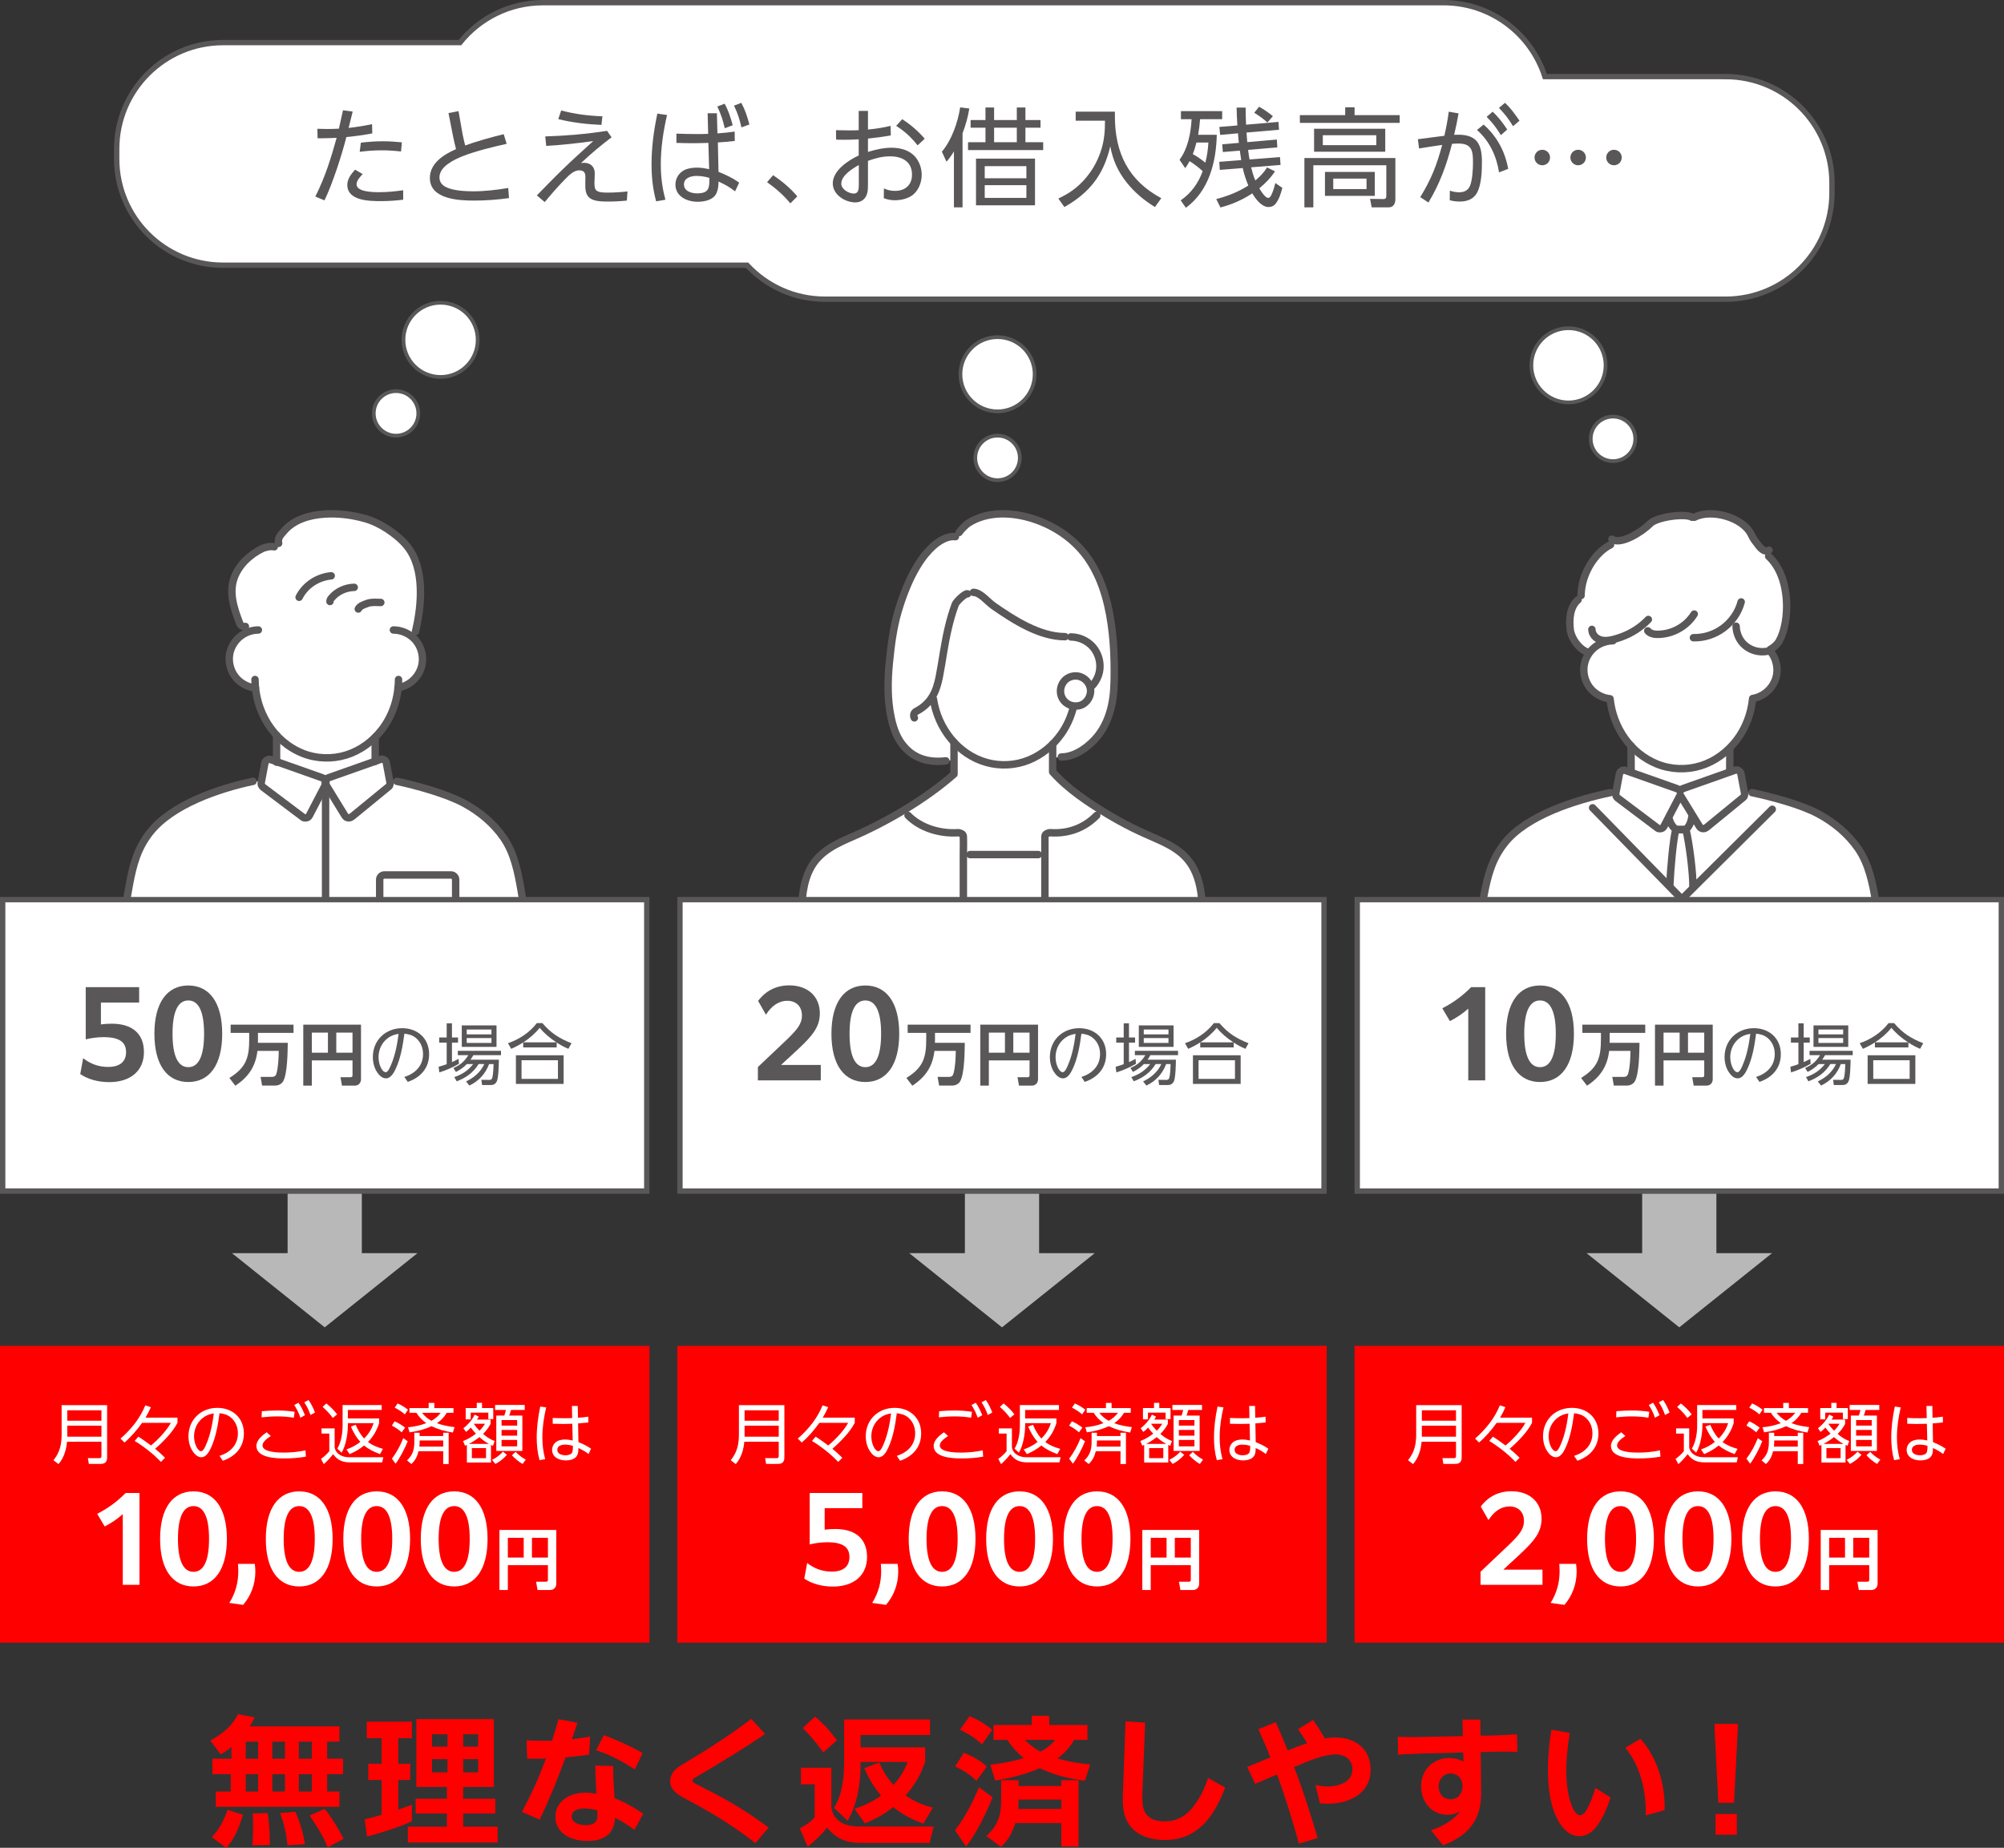 <?xml version="1.0" encoding="UTF-8"?>
<svg id="_レイヤー_2" data-name="レイヤー 2" xmlns="http://www.w3.org/2000/svg" viewBox="0 0 670 617.933">
  <rect x="0" y="0" width="670" height="617.933" fill="#333333" stroke="none"/>
  <defs>
    <style>
      .cls-1, .cls-2 {
        fill: #fff;
      }

      .cls-3 {
        stroke-width: 1.787px;
      }

      .cls-3, .cls-4 {
        fill: none;
      }

      .cls-3, .cls-4, .cls-2 {
        stroke: #595757;
      }

      .cls-3, .cls-2 {
        stroke-miterlimit: 10;
      }

      .cls-5 {
        fill: red;
      }

      .cls-6 {
        fill: #595757;
      }

      .cls-4 {
        stroke-linecap: round;
        stroke-linejoin: round;
        stroke-width: 2.482px;
      }

      .cls-7 {
        fill: #b8b8b8;
      }

      .cls-2 {
        stroke-width: 1.241px;
      }
    </style>
  </defs>
  <g id="text">
    <g>
      <g>
        <path class="cls-1" d="M627.069,301.214c-1.036-5.99-2.297-12.32-5.812-17.414-3.385-4.906-8.039-8.761-13.262-11.586-5.855-3.167-15.75-5.773-22.24-7.145h-2.526c-.403-2.143-.807-4.286-1.21-6.429-.148-.788-1.172-1.353-1.919-1.089-.591.209-1.182.418-1.773.627l.014-7.886-.195-.005c.881-.868,1.702-1.8,2.457-2.788,3.067-4.015,4.862-8.889,5.358-13.897,3.439-.587,6.337-2.95,7.59-6.293,1.2-3.202.476-6.97-1.707-9.564l-1.098-.072-.534-.428,1.58-.022c1.345-.742,2.445-1.784,3.015-2.783,3.65-6.4,4.062-21.407-3.498-28.41l-1.03-1.812c-.195-.015-.216-.017-.064-.005-.104-.021-.206-.047-.307-.078-.094-.035-.141-.051-.148-.05-.07-.034-.139-.067-.207-.105-.514-.285-1.149-.925-1.508-1.402-1.172-1.559-1.696-2.044-2.539-3.803-2.808-5.864-13.566-8.696-18.993-5.798h-.835c-2.17-1.382-11.799-.15-14.046,2.176-2.512,2.601-13.183,7.033-13.183,7.033-4.962,2.399-9.783,9.528-9.853,16.972l-1.002,1.425c-2.783,2.365-3.013,6.694-2.616,9.985.349,2.891,2.927,6.573,5.774,7.514l.824-.012c-.617.788-1.123,1.678-1.488,2.652-1.395,3.72-.192,8.203,2.878,10.723,1.54,1.265,3.359,2.033,5.316,2.241.619,5.876,3.077,11.479,7.011,15.752l.017,8.869c-.649-.23-1.299-.459-1.948-.689-.749-.265-1.771.303-1.919,1.089-.399,2.121-.798,4.242-1.198,6.363h-1.901c-11.348,2.399-27.954,7.51-35.351,16.922-1.935,2.462-3.398,5.105-4.471,8.049-1.066,2.926-1.754,5.977-2.329,9.033-.852,4.533-1.596,9.096-2.308,13.654-.854,5.462-1.632,10.935-2.455,16.401l140.006-.053c-1.401-9.299-2.766-18.595-4.369-27.861Z"/>
        <g>
          <path class="cls-4" d="M539.242,214.286c-4.106.048-7.713,2.597-9.152,6.436-1.395,3.72-.192,8.203,2.878,10.723,1.54,1.265,3.359,2.033,5.316,2.241.997,9.46,6.753,18.221,15.779,21.844,4.571,1.835,9.797,2.023,14.5.57,4.838-1.495,8.981-4.597,12.039-8.6,3.067-4.015,4.862-8.889,5.358-13.897,3.439-.587,6.337-2.95,7.59-6.293,1.2-3.202.476-6.97-1.707-9.564"/>
          <g>
            <line class="cls-4" x1="545.333" y1="257.883" x2="545.295" y2="249.388"/>
            <line class="cls-4" x1="578.31" y1="257.988" x2="578.342" y2="250.293"/>
          </g>
          <path class="cls-4" d="M583.241,265.128c-.407-2.162-.814-4.325-1.221-6.487-.148-.788-1.172-1.353-1.919-1.089-5.065,1.792-10.129,3.583-15.194,5.374-.724.256-1.448.512-2.171.768-.462.163-.835.51-1.022.931-.181-.385-.52-.701-.984-.865-5.065-1.792-10.129-3.583-15.194-5.374-.724-.256-1.448-.512-2.171-.768-.749-.265-1.771.303-1.919,1.089-.407,2.162-.814,4.325-1.221,6.487-.143.759.119,1.311.717,1.761,3.858,2.904,7.715,5.808,11.573,8.712.549.413,1.098.827,1.647,1.24.255.192.567.253.877.22.482.014.96-.209,1.257-.779,1.789-3.433,3.577-6.865,5.366-10.297.035-.067.054-.134.08-.201.022.045.035.091.062.136,1.849,3.014,3.697,6.027,5.545,9.041.27.441.54.881.811,1.322.014.023.032.039.047.061.034.054.074.102.114.15.022.026.041.056.064.079.007.007.012.017.02.025.061.061.126.109.192.157.009.007.018.016.028.023.62.433,1.403.298,1.986-.179,3.562-2.918,7.125-5.836,10.687-8.754.514-.421,1.029-.843,1.544-1.264.444-.363.498-1.002.401-1.518Z"/>
          <path class="cls-4" d="M538.347,265.069c-11.348,2.399-27.954,7.51-35.351,16.922-1.935,2.462-3.398,5.105-4.471,8.049-1.066,2.926-1.754,5.977-2.329,9.033-.852,4.533-1.596,9.096-2.308,13.654-.854,5.462-1.632,10.935-2.455,16.401"/>
          <path class="cls-4" d="M631.438,329.075h0c-1.401-9.299-2.766-18.595-4.369-27.861-1.036-5.99-2.297-12.32-5.812-17.414-3.385-4.906-8.039-8.761-13.262-11.586-5.855-3.167-15.75-5.773-22.24-7.145"/>
          <path class="cls-4" d="M558.259,296.256c.272-6.006,1.152-15.668,2.017-18.831h3.386c1.104,4.42,2.424,14.703,2.342,19.48"/>
          <path class="cls-4" d="M565.749,272.764c-.441,2.481-.951,3.455-2.087,4.661h-3.386c-1.066-1.044-1.579-1.554-2.388-3.896"/>
          <path class="cls-4" d="M566.165,213.261c7.396.169,14.046-4.83,15.963-11.966"/>
          <path class="cls-4" d="M550.9,210.961c1.042,1.23,2.88,1.256,4.361,1.136,1.538-.125,3.022-.474,4.444-1.071,2.776-1.164,5.128-3.119,6.729-5.674"/>
          <path class="cls-4" d="M532.222,210.48c.09,2.206,1.962,3.6,4.058,3.729,1.86.114,3.913-.53,5.651-1.144,3.483-1.23,6.606-3.235,9.165-5.902"/>
          <path class="cls-4" d="M580.431,209.417h0c.066,2.467,1.167,4.949,3.099,6.522,2.086,1.699,4.728,2.345,7.368,1.856"/>
          <path class="cls-4" d="M538.895,180.305c2.903,2.143,10.227-2.551,12.739-5.152,2.247-2.326,11.876-3.558,14.046-2.176"/>
          <path class="cls-4" d="M591.435,183.996c-.512.19-.673.249-1.156.223-.195-.015-.216-.017-.064-.005-.104-.021-.206-.047-.307-.078-.175-.065-.199-.069-.07-.011-.097-.044-.191-.092-.284-.144-.514-.285-1.149-.925-1.508-1.402-1.172-1.559-1.696-2.044-2.539-3.803-2.808-5.864-13.566-8.696-18.993-5.798"/>
          <path class="cls-4" d="M591.792,217.224c1.345-.742,2.445-1.784,3.015-2.783,3.65-6.4,4.062-21.407-3.498-28.41"/>
          <path class="cls-4" d="M538.451,182.186h0c-4.962,2.399-9.783,9.528-9.853,16.972"/>
          <path class="cls-4" d="M527.596,200.583c-2.783,2.365-3.013,6.694-2.616,9.985.349,2.891,2.927,6.573,5.774,7.514"/>
          <path class="cls-4" d="M592.523,270.639c-3.526,3.506-7.052,7.011-10.579,10.517-5.624,5.591-11.248,11.182-16.872,16.773-.927.922-1.855,1.844-2.782,2.766-3.104-3.179-6.208-6.358-9.312-9.537-5.568-5.703-11.137-11.406-16.705-17.109-1.272-1.303-2.545-2.606-3.817-3.909"/>
        </g>
      </g>
      <g>
        <path class="cls-1" d="M174.198,297.826c-1.036-5.99-2.297-12.32-5.812-17.414-3.385-4.906-8.039-8.761-13.262-11.586-5.855-3.167-16.337-5.863-22.448-7.321-.571-.136-1.393-.26-2.42-.37-.369-1.961-.738-3.922-1.107-5.883-.148-.788-1.172-1.353-1.919-1.089-.597.211-1.194.422-1.792.634v-8.059h-.004c.82-.822,1.589-1.698,2.298-2.626,3.067-4.015,4.862-8.889,5.358-13.897,3.439-.587,6.337-2.95,7.59-6.293,1.365-3.641.236-8.009-2.691-10.556.359-.398.677-.918.927-1.967,1.135-4.772,1.818-9.738,1.626-14.65-.193-4.938-1.3-10.005-4.47-13.922-1.804-2.229-4.13-4.09-6.513-5.663-2.303-1.52-4.804-2.754-7.461-3.511-4.357-1.242-9.023-1.826-13.549-1.529-5.071.332-10.52,1.849-13.832,5.97-.527.656-1.853,1.905-1.563,3.824.092.605-.516,1.405-1.461,1.161-1.307-.338-3.318.253-4.078.625-4.054,1.983-7.571,5.235-9.229,9.494-1.999,5.134-.14,10.574,1.74,15.431.191.493,1.262,2.102,2.247,3.169-2.334,1.067-4.211,3.022-5.154,5.537-1.395,3.72-.192,8.203,2.878,10.723,1.54,1.264,3.358,2.037,5.314,2.244h.002c.622,5.894,3.091,11.517,7.048,15.794h-.001v8.83c-.656-.232-1.312-.464-1.968-.696-.749-.265-1.771.303-1.919,1.089-.364,1.933-.728,3.867-1.092,5.8-1.193.115-2.172.244-2.874.387-7.084,1.445-27.087,7.686-34.484,17.097-1.935,2.462-3.398,5.105-4.471,8.049-1.066,2.926-1.754,5.977-2.329,9.033-.852,4.533-1.596,9.096-2.308,13.654-.854,5.462-1.632,10.935-2.455,16.401h140.006v-.053c-1.401-9.299-2.766-18.595-4.37-27.861Z"/>
        <g>
          <g>
            <path class="cls-4" d="M85.258,227.241c.04,10.505,6.012,20.697,15.936,24.681,4.571,1.835,9.797,2.023,14.5.57,4.838-1.495,8.981-4.597,12.039-8.6,3.627-4.748,5.483-10.698,5.505-16.651"/>
            <path class="cls-4" d="M133.043,230.004c3.461-.573,6.379-2.944,7.638-6.303,1.395-3.72.192-8.203-2.878-10.723-1.789-1.469-3.953-2.273-6.273-2.301"/>
            <path class="cls-4" d="M86.372,210.678c-4.106.048-7.713,2.597-9.152,6.436-1.395,3.72-.192,8.203,2.878,10.723,1.54,1.264,3.358,2.037,5.314,2.244"/>
          </g>
          <g>
            <line class="cls-4" x1="92.462" y1="245.875" x2="92.462" y2="254.885"/>
            <line class="cls-4" x1="125.439" y1="254.607" x2="125.439" y2="246.518"/>
          </g>
          <path class="cls-4" d="M107.859,260.151c-5.065-1.791-10.129-3.583-15.194-5.374-.724-.256-1.448-.512-2.171-.768-.749-.265-1.771.303-1.919,1.089-.407,2.162-.814,4.325-1.221,6.487-.143.759.119,1.311.717,1.761,3.858,2.904,7.715,5.808,11.573,8.712.549.413,1.098.827,1.647,1.24.255.192.567.253.877.22.482.015.96-.209,1.257-.779,1.789-3.433,3.577-6.865,5.366-10.297.49-.94.044-1.946-.932-2.291Z"/>
          <path class="cls-4" d="M130.37,261.52c-.407-2.162-.814-4.325-1.221-6.487-.148-.788-1.172-1.353-1.919-1.089-5.065,1.792-10.129,3.583-15.194,5.374-.724.256-1.448.512-2.171.768-.921.326-1.491,1.38-.932,2.291,1.849,3.014,3.697,6.027,5.545,9.041.27.441.54.881.811,1.322.014.023.032.039.047.061.034.054.074.101.114.15.022.026.041.056.064.08.007.007.012.017.02.025.061.061.126.109.191.157.01.007.018.016.028.023.62.433,1.403.298,1.986-.18,3.562-2.918,7.125-5.836,10.687-8.754.514-.421,1.029-.843,1.544-1.264.444-.363.498-1.002.401-1.518Z"/>
          <path class="cls-4" d="M84.61,261.286c-11.348,2.399-27.087,7.686-34.484,17.097-1.935,2.462-3.398,5.105-4.471,8.049-1.066,2.926-1.754,5.977-2.329,9.033-.852,4.533-1.596,9.096-2.308,13.654-.854,5.462-1.632,10.935-2.455,16.401"/>
          <path class="cls-4" d="M178.568,325.52v-.053c-1.401-9.299-2.766-18.595-4.37-27.861-1.036-5.99-2.297-12.32-5.812-17.414-3.385-4.906-8.039-8.761-13.262-11.586-5.855-3.167-15.958-5.949-22.448-7.321"/>
          <path class="cls-4" d="M110.734,192.563c-4.505.415-8.687,3.099-10.734,7.178"/>
          <path class="cls-4" d="M118.425,196.42c-2.904.055-5.799,1.373-7.649,3.632-.27.329-.457.661-.457,1.103"/>
          <path class="cls-4" d="M127.312,201.481c-1.228-.001-2.482-.135-3.699.086-.444.081-.87.242-1.289.405-.958.372-2.027.719-2.541,1.692"/>
          <path class="cls-4" d="M138.917,211.179c1.135-4.772,1.818-9.738,1.626-14.65-.193-4.938-1.3-10.005-4.47-13.922-1.804-2.229-4.13-4.09-6.513-5.663-2.303-1.52-4.804-2.754-7.461-3.511-4.357-1.242-9.023-1.826-13.549-1.529-5.071.332-10.52,1.849-13.832,5.97-.527.656-2.05,1.945-1.563,3.824"/>
          <path class="cls-4" d="M91.694,182.857c-1.311-.323-3.318.253-4.078.625h0c-4.054,1.983-7.571,5.235-9.229,9.494-1.999,5.134-.14,10.574,1.74,15.431.304.785,1.048,1.329,1.919,1.089"/>
          <path class="cls-4" d="M150.782,292.608h-22.282c-.843,0-1.56.715-1.56,1.56v15.41c0,2.226-.051,4.459,0,6.684.023,1.007.667,1.46,1.397,1.973,1.118.786,2.236,1.571,3.354,2.357,2.338,1.643,4.676,3.286,7.013,4.928.423.297,1.151.29,1.575,0,3.285-2.248,6.571-4.496,9.856-6.744.478-.327.956-.654,1.434-.981.054-.037.101-.08.15-.122.364-.246.623-.65.623-1.225v-22.282c0-.843-.715-1.56-1.56-1.56Z"/>
          <line class="cls-4" x1="108.852" y1="261.286" x2="108.852" y2="325.52"/>
        </g>
      </g>
      <g>
        <path class="cls-1" d="M402.104,309.762c-.046-6.009.006-12.348-2.396-17.974-1.149-2.692-2.923-5.037-5.224-6.849-2.278-1.795-4.858-3.087-7.498-4.258-2.829-1.255-5.668-2.472-8.438-3.856-2.813-1.406-5.571-2.923-8.265-4.545-6.136-3.693-13.338-8.424-18.352-14.148v-4.774l1.072-.03c5.019,0,11.627-4.196,14.001-7.178,2.344-2.945,3.816-6.467,4.625-10.128.838-3.792.917-7.648.915-11.515-.002-4.239-.169-8.482-.627-12.698-.924-8.498-2.942-17.202-7.708-24.427-4.406-6.678-11.132-11.378-18.699-13.848-7.016-2.29-15.461-2.686-21.88,1.49-.79.514-2.491,2.281-2.999,3.074l-.649.833c-3.989-.647-13.543,4.733-19.683,25.423-1.661,5.596-2.384,11.46-2.958,17.27-.599,6.071-.691,12.307.578,18.303.655,3.094,1.688,6.318,3.62,8.863,2.189,2.884,7.752,6.508,16.17,5.535l1.247-.035v4.604c-9.527,8.37-22.267,15.856-33.896,20.897-5.323,2.307-10.793,4.807-13.81,10.058-2.961,5.154-3.219,11.365-3.318,17.159-.137,8.033.059,18.099.579,26.116h132.982c.461-7.101.668-16.246.613-23.362Z"/>
        <g>
          <path class="cls-4" d="M312.077,233.808c1.425,9.687,8.246,18.58,17.881,21.206,4.564,1.244,9.531.976,13.92-.797,4.453-1.799,8.191-4.898,10.95-8.816,1.822-2.587,3.139-5.499,3.946-8.55"/>
          <path class="cls-4" d="M319.423,179.478c-3.989-.647-12.986,4.176-19.127,24.866-1.661,5.596-2.384,11.46-2.958,17.27-.599,6.071-.691,12.307.578,18.303.655,3.094,1.688,6.318,3.62,8.863,2.189,2.884,6.279,6.643,14.697,5.669"/>
          <path class="cls-4" d="M354.824,253.162c5.019,0,9.806-4.04,12.179-7.022,2.344-2.945,3.816-6.467,4.625-10.128.838-3.792.917-7.648.915-11.515-.002-4.239-.169-8.482-.627-12.698-.924-8.498-2.942-17.202-7.708-24.427-4.406-6.678-11.132-11.378-18.699-13.848-7.016-2.29-15.461-2.686-21.88,1.49-.79.514-2.491,2.281-2.999,3.074"/>
          <path class="cls-4" d="M356.073,212.914c-8.458,0-16.994-5.484-23.933-10.299-1.947-1.351-4.342-4.513-6.711-4.513"/>
          <path class="cls-4" d="M323.481,198.589c-.873-.24-3.794,2.691-4.088,3.484h0c-1.947,5.236-3.029,10.605-3.951,16.097-.453,2.698-.855,5.412-1.392,8.095-.481,2.406-1.138,4.796-2.456,6.89-1.3,2.064-3.168,3.678-5.335,4.778-.751.381-.967,1.438-.56,2.134"/>
          <path class="cls-4" d="M268.509,333.115c-.52-8.017-.717-18.083-.579-26.116.099-5.794.357-12.006,3.318-17.159,3.017-5.251,8.487-7.751,13.81-10.059,11.63-5.041,24.369-12.527,33.896-20.897v-10.662"/>
          <path class="cls-4" d="M401.491,333.115c.461-7.101.668-16.246.613-23.362-.046-6.009.006-12.348-2.396-17.974-1.149-2.692-2.923-5.037-5.224-6.849-2.278-1.795-4.858-3.087-7.498-4.258-2.829-1.255-5.668-2.472-8.438-3.856-2.813-1.406-5.571-2.923-8.265-4.545-6.136-3.693-13.338-8.424-18.352-14.148v-9.274"/>
          <path class="cls-4" d="M322.081,333.115v-46.704c0-2.15.073-4.314,0-6.462-.001-.03,0-.06,0-.09,0-.753-.523-1.167-1.101-1.248-.18-.097-.379-.154-.592-.139-5.978.417-12.563-1.464-16.812-5.797"/>
          <path class="cls-4" d="M366.669,272.674c-4.249,4.333-9.653,6.214-15.631,5.797-.211-.015-.411.042-.59.139-.579.08-1.103.494-1.103,1.248v46.704c0,2.15-.073,4.404,0,6.553.001.03,0-.03,0,0"/>
          <path class="cls-4" d="M347.123,285.792h-22.819"/>
          <path class="cls-4" d="M365.037,229.432c.916-.956,1.65-2.105,2.136-3.401,1.395-3.72.192-8.203-2.878-10.723-1.79-1.469-3.953-2.273-6.273-2.301"/>
          <path class="cls-4" d="M361.271,226.331c-1.896-.715-4.231-.095-5.517,1.473-1.356,1.653-1.63,3.994-.515,5.861,1.113,1.863,3.255,2.746,5.362,2.367,2.343-.422,4.001-2.618,4.033-4.944-.029-2.151-1.361-4.002-3.364-4.757Z"/>
        </g>
      </g>
      <g>
        <rect class="cls-1" x=".893" y="300.854" width="215.343" height="97.472"/>
        <path class="cls-6" d="M215.343,301.748v95.686H1.787v-95.686h213.556M217.129,299.961H0v99.259h217.129v-99.259h0Z"/>
      </g>
      <g>
        <rect class="cls-1" x="227.329" y="300.854" width="215.343" height="97.472"/>
        <path class="cls-6" d="M441.778,301.748v95.686h-213.557v-95.686h213.557M443.565,299.961h-217.13v99.259h217.13v-99.259h0Z"/>
      </g>
      <g>
        <rect class="cls-1" x="453.764" y="300.854" width="215.343" height="97.472"/>
        <path class="cls-6" d="M668.213,301.748v95.686h-213.556v-95.686h213.556M670,299.961h-217.129v99.259h217.129v-99.259h0Z"/>
      </g>
      <rect class="cls-5" x="0" y="450.091" width="217.13" height="99.259"/>
      <rect class="cls-5" x="226.435" y="450.091" width="217.13" height="99.259"/>
      <rect class="cls-5" x="452.87" y="450.091" width="217.13" height="99.259"/>
      <g>
        <path class="cls-5" d="M73.759,586.673l-3.437-4.598c3.762-2.044,7.385-4.831,9.197-8.825l5.574,1.068c-.511,1.207-.883,1.904-1.626,3.019h30.005v5.109h-4.087v5.713h5.295v5.156h-5.295v5.806h4.087v5.109h-41.338v-5.109h5.016v-5.806h-6.131v-5.156h6.363v-3.948c-1.254,1.068-2.137,1.673-3.623,2.462ZM75.617,617.933l-4.831-3.577c2.601-2.647,4.087-5.62,5.295-9.104l5.156,1.626c-1.208,3.948-2.694,8.035-5.62,11.055ZM82.166,582.446v5.713h4.134v-5.713h-4.134ZM82.166,593.316v5.806h4.134v-5.806h-4.134ZM90.202,615.842v1.162l-5.806.093c.139-2.044.232-4.041.232-6.038,0-1.533-.046-3.066-.139-4.599l4.97-.14c.511,2.555.743,6.921.743,9.521ZM91.038,582.446v5.713h4.227v-5.713h-4.227ZM91.038,593.316v5.806h4.227v-5.806h-4.227ZM101.907,616.725l-5.76.372c-.511-4.134-1.068-6.828-2.508-10.776l5.156-.418c1.254,2.973,2.833,7.664,3.112,10.822ZM99.909,582.446v5.713h4.366v-5.713h-4.366ZM99.909,593.316v5.806h4.366v-5.806h-4.366ZM114.866,614.913l-5.295,2.88c-1.533-3.809-3.762-7.246-6.038-10.637l5.017-2.229c2.647,3.345,4.366,6.178,6.317,9.986Z"/>
        <path class="cls-5" d="M127.585,595.266h-4.459v-5.434h4.459v-8.547h-4.97v-5.527h15.095v5.527h-4.552v8.547h3.995v5.434h-3.995v9.894c1.533-.511,3.065-1.022,4.552-1.626v5.527c-3.809,1.812-10.869,4.088-15.002,5.109l-.79-5.76c1.904-.464,3.809-.929,5.667-1.486v-11.658ZM165.114,574.922v22.666h-10.265v3.948h10.729v4.924h-10.729v4.412h11.519v5.295h-30.005v-5.295h13.052v-4.412h-10.451v-4.924h10.451v-3.948h-10.219v-22.666h25.918ZM144.445,579.984v4.134h5.156v-4.134h-5.156ZM144.445,588.299v4.412h5.156v-4.412h-5.156ZM154.849,579.984v4.134h5.017v-4.134h-5.017ZM154.849,588.299v4.412h5.017v-4.412h-5.017Z"/>
        <path class="cls-5" d="M186.708,574.922l6.364,1.208c-.604,1.857-1.254,3.669-1.858,5.481,2.044-.232,4.088-.465,6.085-.883l-.325,6.038c-2.601.418-5.248.697-7.896.93-2.555,7.06-5.388,14.027-8.639,20.809l-5.945-2.555c3.065-5.76,5.806-11.752,8.035-17.883-1.208.047-2.462.093-3.669.093-.882,0-1.718,0-2.601-.046l-.232-6.132c1.765.094,3.483.186,5.248.186,1.115,0,2.229-.047,3.298-.047.79-2.415,1.486-4.784,2.136-7.199ZM215.042,606.553l-2.926,5.388c-2.09-1.486-4.227-2.926-6.503-4.041-.232,5.714-4.041,7.757-9.336,7.757-4.923,0-10.59-2.322-10.59-8.082,0-5.388,5.062-8.082,9.893-8.082,1.254,0,2.508.14,3.809.372-.185-3.158-.325-6.271-.371-9.429l5.945.139c.046,3.577.278,7.2.464,10.776,3.483,1.301,6.549,3.112,9.615,5.202ZM195.116,604.788c-1.672,0-3.995.649-3.995,2.693,0,2.276,2.88,2.88,4.645,2.88,2.229,0,3.995-.604,3.995-3.158,0-.604-.047-1.208-.093-1.812-1.347-.372-3.158-.604-4.552-.604ZM201.897,580.264c4.552,1.718,8.779,3.623,12.959,5.991l-2.601,5.481c-4.087-2.648-8.314-4.971-12.959-6.41l2.601-5.062Z"/>
        <path class="cls-5" d="M255.787,579.892c-6.271,4.319-12.82,8.268-19.322,12.169-1.486.837-2.926,1.719-4.366,2.602-.372.232-.604.418-.604.836,0,.511.511.743.882.929,1.533.837,3.066,1.579,4.599,2.369,7.014,3.53,13.748,7.71,20.019,12.401l-4.459,5.156c-8.407-6.503-14.352-9.986-23.642-14.956-2.322-1.255-4.831-2.787-4.831-5.714,0-3.576,3.159-5.062,5.806-6.642,7.339-4.366,14.538-9.058,21.319-14.213l4.599,5.062Z"/>
        <path class="cls-5" d="M277.957,591.179v13.237c.279,1.533.558,2.555,1.672,3.763,1.951,2.09,4.877,2.647,7.617,2.647h24.896l-1.347,5.481h-23.038c-4.831,0-8.128-1.394-11.241-5.109-1.765,2.276-4.227,4.599-6.502,6.363l-2.601-6.131c1.812-.976,3.716-2.09,4.97-3.762v-10.962h-4.598v-5.527h10.172ZM279.815,582.028l-4.552,3.994c-2.183-3.019-4.273-5.527-6.875-8.128l4.087-3.809c2.741,2.183,5.295,5.062,7.339,7.942ZM303.457,589.228h-15.746v.883c0,6.456-1.022,13.099-4.319,18.765l-4.552-4.273c2.74-4.412,3.391-10.125,3.391-15.234v-14.352h28.705v5.202h-23.224v4.134h21.599v4.877c-1.486,4.319-3.53,7.804-6.549,11.194,3.019,2.09,5.62,3.158,9.104,4.087l-3.112,5.342c-3.855-1.347-6.874-2.973-10.126-5.527-2.926,2.369-5.992,4.041-9.476,5.435l-3.437-4.831c3.252-1.114,6.085-2.462,8.872-4.459-2.508-2.926-4.087-5.62-5.62-9.149l4.97-1.905c1.301,2.927,2.647,5.156,4.784,7.479,2.183-2.415,3.577-4.599,4.738-7.664Z"/>
        <path class="cls-5" d="M323.013,617.515l-3.716-5.388c3.298-4.366,5.899-9.337,7.989-14.399l4.552,3.298c-2.09,5.435-5.295,11.844-8.825,16.489ZM329.934,590.761l-3.483,4.784c-2.276-2.276-4.273-3.391-7.106-4.831l2.88-4.552c2.973,1.161,5.341,2.508,7.71,4.599ZM331.745,578.498l-3.437,4.831c-2.276-2.091-4.598-3.577-7.339-4.877l3.159-4.506c2.694,1.022,5.434,2.694,7.617,4.552ZM334.671,617.607l-4.877-3.576c3.762-3.577,4.923-6.782,4.923-11.938v-6.735h5.806v1.905h14.306v-1.905h5.76v22.156h-5.76v-7.85h-15.374c-.976,3.111-2.322,5.759-4.784,7.942ZM364.491,590.063l-1.765,5.435c-5.248-.65-10.219-1.812-15.049-4.18-4.877,2.043-9.707,3.297-14.956,4.134l-1.626-5.296c3.856-.418,7.525-1.068,11.194-2.229-2.183-1.718-3.948-3.716-5.527-6.084h-4.599v-4.97h12.773v-3.066h5.853v3.066h12.773v4.97h-4.413c-1.579,2.601-3.158,4.412-5.62,6.224,3.716,1.068,7.106,1.672,10.961,1.997ZM354.83,604.927v-3.111h-14.306v1.068c0,.789-.046,1.254-.093,2.043h14.398ZM352.786,581.843h-10.172c1.625,1.579,3.251,2.88,5.248,3.948,2.136-1.162,3.344-2.044,4.923-3.948Z"/>
        <path class="cls-5" d="M382.853,576.083l-.929,23.689v1.068c0,2.462.093,5.017,2.137,6.734,1.486,1.208,3.437,1.533,5.295,1.533,3.53,0,6.502-1.347,8.825-3.994,2.647-3.019,4.459-6.735,5.713-10.544l5.713,3.251c-3.669,9.523-9.011,17.511-20.251,17.511-4.413,0-9.243-1.347-11.844-5.155-1.812-2.647-2.137-5.574-2.137-8.685,0-.465,0-.79.046-1.44l.883-24.385,6.549.418Z"/>
        <path class="cls-5" d="M433.997,578.266l5.016-3.065c1.44,1.997,2.694,4.041,3.995,6.178,1.208-.232,2.322-.325,3.53-.325,6.596,0,11.705,3.856,11.705,10.776,0,8.035-7.246,11.38-14.352,11.38-.882,0-1.718-.047-2.601-.14l-1.486-6.131c1.301.278,2.555.511,3.856.511,3.716,0,8.499-1.301,8.499-5.853,0-3.112-2.554-4.877-5.481-4.877-4.505,0-9.894,2.508-14.027,4.227,3.019,7.804,5.527,15.792,7.896,23.734l-6.271,1.858c-2.137-7.804-4.552-15.514-7.339-23.131-2.415,1.068-4.877,2.137-7.292,3.158l-2.647-5.667c2.555-1.067,5.156-2.136,7.757-3.204-1.301-3.159-2.647-6.317-4.041-9.43l5.806-2.322c1.394,3.112,2.694,6.271,3.995,9.43,2.044-.79,4.459-1.766,6.503-2.416-.976-1.579-1.998-3.158-3.019-4.691Z"/>
        <path class="cls-5" d="M498.393,580.402c2.926-.093,5.853-.185,8.779-.418l.139,5.899c-1.44-.093-2.926-.093-4.413-.093-1.44,0-2.926,0-4.366.046l-3.484.093.14,13.562c.093,9.197-4.366,14.445-12.727,17.605l-4.041-5.017c3.53-1.161,7.432-3.158,9.661-6.271-1.394.696-2.601,1.068-4.181,1.068-5.341,0-8.778-4.366-8.778-9.476,0-5.527,3.948-9.476,9.429-9.476,1.765,0,3.159.372,4.738,1.161l-.093-3.019-13.005.325c-2.926.093-5.853.185-8.779.418l-.093-5.992c1.3.047,2.647.094,3.948.094,1.626,0,3.205,0,4.831-.047l12.959-.278-.093-5.527h5.945l.093,5.388,3.391-.047ZM488.964,597.264c0-2.369-1.579-4.181-3.995-4.181-2.369,0-3.994,1.997-3.994,4.319,0,2.369,1.486,4.32,3.994,4.32,2.555,0,3.995-2.044,3.995-4.459Z"/>
        <path class="cls-5" d="M523.662,591.968c0,3.716.372,8.175,1.719,11.659.418,1.068,1.486,3.437,2.833,3.437.65,0,1.394-.558,1.765-1.068,1.394-2.09,2.74-5.666,3.391-8.082l5.109,3.205c-.929,2.88-2.322,6.271-4.041,8.778-1.533,2.323-3.483,4.135-6.41,4.135-3.344,0-5.667-2.555-7.153-5.296-2.741-5.062-3.344-11.426-3.344-17.093,0-4.412.418-8.824,1.161-13.19l6.131,1.068c-.65,4.134-1.161,8.268-1.161,12.447ZM556.547,604.416c0,.325-.047.604-.047.929l-6.316,1.766c0-.418.046-.836.046-1.254,0-7.479-1.951-15.514-6.828-21.366l5.063-3.019c5.527,6.225,8.082,14.725,8.082,22.945Z"/>
        <path class="cls-5" d="M573.24,578.22v-1.719h7.757v1.719l-1.254,24.664h-5.249l-1.254-24.664ZM573.565,606.645h7.106v6.921h-7.106v-6.921Z"/>
      </g>
      <g>
        <path class="cls-6" d="M27.803,353.874c2.306,1.837,5.08,2.931,8.323,2.931,3.791,0,6.018-1.641,6.018-4.924,0-3.243-1.993-5.041-7.581-5.041-2.11,0-4.377.352-5.901.743v-17.468h17.859v5.158h-12.779v7.308c1.094-.156,2.423-.234,3.634-.234,6.683,0,10.747,3.204,10.747,9.495s-4.533,10.043-11.606,10.043c-3.908,0-7.269-1.055-9.691-2.696l.977-5.314Z"/>
        <path class="cls-6" d="M51.623,345.707c0-10.473,4.299-16.14,11.332-16.14s11.333,5.667,11.333,16.14-4.299,16.139-11.333,16.139-11.332-5.666-11.332-16.139ZM68.232,345.707c0-7.698-1.954-11.138-5.276-11.138s-5.275,3.439-5.275,11.138,1.954,11.176,5.275,11.176,5.276-3.478,5.276-11.176Z"/>
        <path class="cls-6" d="M78.674,363.08l-1.988-2.591c5.451-3.373,6.634-6.59,6.634-12.845v-2.234h-6.21v-2.747h21.021v2.747h-11.884v2.234c0,.38,0,.737-.022,1.095h9.985c-.044,3.104-.111,10.187-1.497,12.777-.536,1.006-1.631,1.52-2.748,1.52h-4.334l-.514-2.904h3.798c.938,0,1.34-.402,1.563-1.296.559-2.122.692-5.16.715-7.394h-7.126c-.625,5.249-3.016,8.757-7.394,11.638Z"/>
        <path class="cls-6" d="M104.253,354.614v8.444h-2.859v-20.395h19.301v18.229c0,1.296-.849,2.167-2.144,2.167h-4.222l-.491-2.815h3.329c.469,0,.692-.179.692-.647v-4.981h-13.604ZM104.253,352.045h5.384v-6.724h-5.384v6.724ZM112.429,352.045h5.429v-6.724h-5.429v6.724Z"/>
        <path class="cls-6" d="M141.433,352.47c0-2.077-.782-4.021-2.39-5.361-1.139-.939-2.39-1.273-3.842-1.43-.514,3.909-1.251,8.266-2.949,11.84-.603,1.272-1.608,3.104-3.217,3.104-1.295,0-2.345-1.095-2.993-2.122-.96-1.475-1.385-3.262-1.385-5.026,0-5.606,4.245-9.628,9.807-9.628,5.161,0,9.003,3.418,9.003,8.69,0,4.668-2.882,7.818-7.148,9.271l-1.117-1.653c3.619-1.162,6.232-3.686,6.232-7.685ZM128.61,348.113c-1.363,1.475-2.055,3.44-2.055,5.429,0,2.435,1.184,5.026,2.413,5.026.76,0,1.452-1.676,1.787-2.502,1.363-3.172,2.078-6.903,2.502-10.32-1.854.268-3.351.982-4.646,2.367Z"/>
        <path class="cls-6" d="M153.316,354.101l.112,1.653c-1.877,1.139-4.423,2.233-6.545,2.881l-.246-1.876c.916-.269,1.81-.536,2.703-.871v-7.216h-2.502v-1.72h2.502v-4.736h1.765v4.736h2.033v1.72h-2.033v6.523c.759-.336,1.497-.693,2.211-1.095ZM166.786,354.391c0,1.452-.111,6.031-.67,7.193-.447.916-1.05,1.273-2.055,1.273h-2.882l-.246-1.742,2.792.021c.559,0,.76-.357.894-.826.269-1.05.38-3.328.402-4.468h-1.497c-1.229,3.284-3.44,5.674-6.59,7.193l-1.117-1.386c2.636-1.228,4.87-3.127,6.099-5.808h-1.899c-1.742,2.837-4.244,4.624-7.327,5.764l-.804-1.407c2.636-.894,4.58-2.167,6.322-4.356h-2.122c-1.139,1.161-2.211,1.898-3.664,2.636l-.827-1.317c2.346-1.05,3.597-2.101,4.981-4.289h-3.507v-1.452h14.431v1.452h-9.248c-.313.536-.604,1.027-.961,1.519h9.494ZM166.004,342.908v7.193h-11.616v-7.193h11.616ZM156.041,344.294v1.63h8.266v-1.63h-8.266ZM156.041,347.153v1.63h8.266v-1.63h-8.266Z"/>
        <path class="cls-6" d="M186.115,350.28h-11.192v-1.675c-1.407.893-2.502,1.474-4.021,2.144l-1.072-1.877c3.708-1.251,7.26-3.574,9.65-6.724h1.855c2.837,3.328,5.674,5.138,9.739,6.724l-1.05,1.877c-1.497-.648-2.546-1.207-3.909-2.101v1.631ZM188.439,352.895v9.583h-15.95v-9.583h15.95ZM174.365,354.569v6.232h12.174v-6.232h-12.174ZM186.026,348.583c-2.189-1.452-3.909-2.859-5.585-4.87-1.542,1.921-3.418,3.529-5.473,4.87h11.058Z"/>
      </g>
      <g>
        <path class="cls-1" d="M35.808,487.469c0,1.364-.682,2.09-2.09,2.09h-4.026l-.308-1.937,3.829.022c.55,0,.704-.22.704-.748v-4.753h-11.508c-.22,2.641-1.056,5.457-2.86,7.481l-1.672-1.299c2.157-2.684,2.728-5.303,2.728-8.713v-9.703h15.204v17.559ZM22.496,475.103h11.42v-3.477h-11.42v3.477ZM22.496,480.449h11.42v-3.675h-11.42v3.675Z"/>
        <path class="cls-1" d="M55.179,487.513l-1.386,1.386c-2.354-2.552-5.787-5.215-8.757-7.019l1.21-1.431c1.474.902,2.838,1.914,4.225,2.948,2.2-1.76,5.347-5.082,6.645-7.568h-9.615c-1.562,2.222-3.785,4.818-5.875,6.578l-1.342-1.319c1.826-1.519,3.675-3.543,5.105-5.457,1.298-1.761,2.354-3.631,3.19-5.655l1.87.616c-.55,1.232-1.1,2.332-1.804,3.499h10.693v1.716c-1.474,2.992-4.929,6.535-7.481,8.691,1.144.946,2.266,1.937,3.322,3.015Z"/>
        <path class="cls-1" d="M79.533,479.306c0-2.047-.77-3.961-2.354-5.281-1.122-.924-2.354-1.254-3.785-1.408-.506,3.851-1.232,8.142-2.904,11.662-.594,1.254-1.584,3.058-3.168,3.058-1.276,0-2.31-1.078-2.948-2.09-.946-1.452-1.364-3.213-1.364-4.951,0-5.522,4.181-9.483,9.659-9.483,5.083,0,8.868,3.367,8.868,8.56,0,4.599-2.838,7.701-7.041,9.132l-1.101-1.629c3.565-1.144,6.139-3.63,6.139-7.568ZM66.903,475.015c-1.342,1.452-2.024,3.389-2.024,5.347,0,2.398,1.167,4.951,2.377,4.951.748,0,1.43-1.65,1.76-2.465,1.342-3.124,2.046-6.799,2.464-10.165-1.826.264-3.3.968-4.577,2.332Z"/>
        <path class="cls-1" d="M90.538,480.229c-.968.638-2.772,1.87-2.772,3.147,0,2.376,5.523,2.398,7.151,2.398,2.442,0,4.841-.242,7.217-.748l.132,2.112c-2.398.418-4.796.594-7.217.594-2.816,0-9.33-.198-9.33-4.181,0-1.958,1.98-3.542,3.433-4.576l1.386,1.254ZM92.606,471.692c1.98,0,3.96.132,5.919.44l-.286,1.98c-1.848-.308-3.719-.44-5.567-.44-1.738,0-3.477.132-5.215.308l.088-2.046c1.694-.133,3.366-.242,5.061-.242ZM99.779,469.096c.968,1.342,1.562,2.662,2.178,4.181l-1.518.836c-.616-1.738-1.078-2.685-2.068-4.246l1.408-.77ZM103.146,468.193c.99,1.387,1.54,2.618,2.178,4.181l-1.518.836c-.594-1.672-1.1-2.75-2.068-4.246l1.408-.77Z"/>
        <path class="cls-1" d="M111.88,477.677v6.381c.264,1.232.88,2.024,2.002,2.618,1.078.595,2.068.66,3.278.66h11.002l-.396,1.717h-10.562c-2.552,0-4.29-.616-5.831-2.751-.946,1.211-1.98,2.333-3.124,3.345l-.924-1.76c.968-.683,2.024-1.629,2.772-2.574v-5.897h-2.597v-1.738h4.379ZM112.716,472.99l-1.452,1.188c-1.298-1.694-1.826-2.244-3.411-3.675l1.254-1.166c1.342,1.1,2.574,2.267,3.608,3.652ZM128.031,484.52l-.968,1.761c-1.892-.704-3.763-1.562-5.325-2.883-1.518,1.255-3.059,2.112-4.841,2.883l-1.078-1.562c1.738-.616,3.19-1.364,4.643-2.508-1.386-1.562-2.31-3.234-3.147-5.127l1.606-.616c.704,1.672,1.562,3.257,2.816,4.599,1.518-1.519,2.508-3.103,3.168-5.127h-8.604v.792c0,2.728-.66,6.733-2.09,9.065l-1.452-1.342c1.298-2.091,1.782-5.171,1.782-7.591v-6.997h13.07v1.649h-11.31v2.839h10.452v1.584c-.792,2.465-1.914,4.423-3.718,6.293,1.518,1.145,3.168,1.782,4.995,2.288Z"/>
        <path class="cls-1" d="M135.438,477.435l-1.144,1.562c-1.144-.99-1.958-1.54-3.278-2.244l.902-1.431c1.342.572,2.354,1.211,3.521,2.112ZM132.247,489.492l-1.232-1.693c1.606-2.068,2.838-4.423,3.806-6.844l1.497,1.034c-.858,2.156-2.663,5.743-4.071,7.503ZM136.428,471.428l-1.078,1.562c-1.034-.902-2.156-1.628-3.389-2.244l.968-1.408c1.298.572,2.377,1.254,3.498,2.09ZM137.55,489.603l-1.474-1.21c1.892-1.761,2.442-3.587,2.442-6.161v-3.103h1.782v1.101h7.877v-1.101h1.827v10.474h-1.827v-4.29h-8.251c-.44,1.782-1.034,2.992-2.377,4.29ZM136.934,478.997l-.528-1.694c2.178-.198,4.07-.594,6.095-1.386-1.342-.946-2.398-2.047-3.3-3.455h-2.311v-1.562h6.425v-1.738h1.893v1.738h6.403v1.562h-2.244c-.88,1.475-1.871,2.53-3.301,3.477,1.958.727,3.851,1.078,5.919,1.32l-.572,1.805c-2.685-.44-4.687-.946-7.151-2.112-2.377,1.1-4.731,1.694-7.327,2.046ZM148.177,483.772v-2.046h-7.877v.66c0,.44-.044.946-.088,1.386h7.965ZM144.239,475.147c1.298-.748,2.178-1.474,3.103-2.685h-6.249c.88,1.122,1.893,2.003,3.147,2.685Z"/>
        <path class="cls-1" d="M164.144,489.097h-8.053v-5.896c-.198.109-.418.197-.616.285l-.66-1.562c1.694-.683,2.838-1.387,4.312-2.465-.682-.704-1.144-1.254-1.716-2.046-.55.594-.946.968-1.606,1.452l-.88-1.232c1.518-1.166,2.948-2.816,3.763-4.555l1.364.66c-.198.397-.308.639-.55.99h4.511v1.452c-.748,1.387-1.408,2.244-2.508,3.345,1.276,1.078,2.288,1.782,3.873,2.376l-.572,1.606c-.22-.088-.44-.198-.66-.286v5.875ZM161.152,469.14v1.738h3.762v3.696h-1.65v-2.156h-5.897v2.244h-1.672v-3.784h3.697v-1.738h1.76ZM160.293,480.603c-1.232.946-2.134,1.54-3.521,2.267h6.689c-1.298-.727-2.068-1.299-3.168-2.267ZM157.763,484.278v3.366h4.731v-3.366h-4.731ZM162.142,476.137h-3.631l-.066.066c.616.901,1.1,1.474,1.87,2.244.792-.792,1.232-1.343,1.827-2.311ZM165.618,489.581l-1.122-1.387c1.386-.66,2.619-1.562,3.653-2.728l1.342,1.057c-1.21,1.342-2.288,2.2-3.873,3.059ZM175.432,471.516h-4.577c-.198.639-.352,1.255-.594,1.871h4.378v11.837h-8.713v-11.837h2.685c.198-.551.418-1.299.528-1.871h-3.608v-1.672h9.901v1.672ZM167.686,474.904v1.849h5.215v-1.849h-5.215ZM167.686,478.205v1.914h5.215v-1.914h-5.215ZM167.686,481.55v2.134h5.215v-2.134h-5.215ZM171.141,486.676l1.232-1.144c1.144,1.1,1.98,1.826,3.41,2.597l-1.078,1.452c-1.232-.704-2.596-1.849-3.564-2.905Z"/>
        <path class="cls-1" d="M182.606,470.658c-.77,3.3-1.276,6.644-1.276,10.033,0,2.574.286,4.797.946,7.283l-1.892.33c-.682-2.465-.946-4.995-.946-7.547,0-3.499.462-6.976,1.188-10.386l1.98.286ZM191.209,470.174h1.958l.066,3.961c1.166-.088,2.311-.198,3.455-.374l.022,1.935c-1.144.133-2.288.242-3.433.33l.11,6.249c1.628.66,2.772,1.21,4.225,2.2l-.836,1.782c-1.188-.924-2.024-1.364-3.388-2.002,0,.683-.044,1.364-.242,2.024-.528,1.672-2.442,2.112-4.004,2.112-2.157,0-4.555-1.034-4.555-3.521,0-1.431.924-2.685,2.266-3.147.682-.22,1.408-.33,2.112-.33.748,0,1.342.088,2.508.33l-.132-5.589c-1.034.044-2.068.066-3.103.066-1.144,0-2.311-.022-3.455-.066v-1.937c1.43.066,2.882.088,4.312.088.727,0,1.475-.021,2.201-.044l-.088-4.07ZM188.921,483.111c-1.122,0-2.596.352-2.596,1.738,0,1.408,1.584,1.826,2.728,1.826.792,0,2.002-.197,2.289-1.078.154-.527.198-1.1.198-1.628,0-.154,0-.308-.022-.462-.836-.242-1.716-.397-2.596-.397Z"/>
        <path class="cls-1" d="M41.046,506.364c-1.771,1.578-3.734,2.926-6.044,4.119l-2.502-4.234c3.696-1.887,6.737-4.158,9.509-6.969h4.62v30.722h-5.582v-23.638Z"/>
        <path class="cls-1" d="M53.528,514.642c0-10.317,4.235-15.9,11.165-15.9s11.164,5.583,11.164,15.9-4.234,15.899-11.164,15.899-11.165-5.582-11.165-15.899ZM69.89,514.642c0-7.584-1.925-10.973-5.197-10.973s-5.197,3.389-5.197,10.973,1.925,11.01,5.197,11.01,5.197-3.426,5.197-11.01Z"/>
        <path class="cls-1" d="M76.67,536.046c2.079-3.35,3.003-6.853,3.003-10.625,0-1.116-.077-2.002-.116-2.426h5.621c.039.424.193,1.386.193,2.618,0,4.081-1.425,8.008-4.081,11.087l-4.62-.654Z"/>
        <path class="cls-1" d="M88.875,514.642c0-10.317,4.235-15.9,11.165-15.9s11.164,5.583,11.164,15.9-4.234,15.899-11.164,15.899-11.165-5.582-11.165-15.899ZM105.237,514.642c0-7.584-1.925-10.973-5.197-10.973s-5.197,3.389-5.197,10.973,1.925,11.01,5.197,11.01,5.197-3.426,5.197-11.01Z"/>
        <path class="cls-1" d="M114.778,514.642c0-10.317,4.235-15.9,11.165-15.9s11.164,5.583,11.164,15.9-4.234,15.899-11.164,15.899-11.165-5.582-11.165-15.899ZM131.14,514.642c0-7.584-1.925-10.973-5.197-10.973s-5.197,3.389-5.197,10.973,1.925,11.01,5.197,11.01,5.197-3.426,5.197-11.01Z"/>
        <path class="cls-1" d="M140.68,514.642c0-10.317,4.235-15.9,11.165-15.9s11.164,5.583,11.164,15.9-4.234,15.899-11.164,15.899-11.165-5.582-11.165-15.899ZM157.042,514.642c0-7.584-1.925-10.973-5.197-10.973s-5.197,3.389-5.197,10.973,1.925,11.01,5.197,11.01,5.197-3.426,5.197-11.01Z"/>
        <path class="cls-1" d="M169.791,523.418v8.316h-2.816v-20.089h19.011v17.955c0,1.276-.836,2.134-2.112,2.134h-4.159l-.484-2.772h3.278c.462,0,.682-.176.682-.638v-4.906h-13.4ZM169.791,520.887h5.303v-6.622h-5.303v6.622ZM177.844,520.887h5.347v-6.622h-5.347v6.622Z"/>
      </g>
      <g>
        <path class="cls-6" d="M253.384,356.844l9.691-9.183c3.36-3.283,5.041-5.197,5.041-8.051,0-3.048-1.954-4.924-4.885-4.924s-5.314,1.759-7.151,4.65l-2.618-4.611c2.54-3.399,6.096-5.197,10.395-5.197,6.135,0,10.239,3.635,10.239,9.34,0,4.572-2.462,7.503-7.386,12.114l-5.588,5.158h13.287v5.158h-21.024v-4.455Z"/>
        <path class="cls-6" d="M277.975,345.707c0-10.473,4.299-16.14,11.332-16.14s11.333,5.667,11.333,16.14-4.299,16.139-11.333,16.139-11.332-5.666-11.332-16.139ZM294.584,345.707c0-7.698-1.954-11.138-5.276-11.138s-5.275,3.439-5.275,11.138,1.954,11.176,5.275,11.176,5.276-3.478,5.276-11.176Z"/>
        <path class="cls-6" d="M305.025,363.08l-1.988-2.591c5.451-3.373,6.634-6.59,6.634-12.845v-2.234h-6.21v-2.747h21.021v2.747h-11.884v2.234c0,.38,0,.737-.022,1.095h9.985c-.044,3.104-.111,10.187-1.497,12.777-.536,1.006-1.631,1.52-2.748,1.52h-4.334l-.514-2.904h3.798c.938,0,1.34-.402,1.563-1.296.559-2.122.692-5.16.715-7.394h-7.126c-.625,5.249-3.016,8.757-7.394,11.638Z"/>
        <path class="cls-6" d="M330.604,354.614v8.444h-2.859v-20.395h19.301v18.229c0,1.296-.849,2.167-2.144,2.167h-4.222l-.491-2.815h3.329c.469,0,.692-.179.692-.647v-4.981h-13.604ZM330.604,352.045h5.384v-6.724h-5.384v6.724ZM338.78,352.045h5.429v-6.724h-5.429v6.724Z"/>
        <path class="cls-6" d="M367.784,352.47c0-2.077-.782-4.021-2.39-5.361-1.139-.939-2.39-1.273-3.842-1.43-.514,3.909-1.251,8.266-2.949,11.84-.603,1.272-1.608,3.104-3.217,3.104-1.295,0-2.345-1.095-2.993-2.122-.96-1.475-1.385-3.262-1.385-5.026,0-5.606,4.245-9.628,9.807-9.628,5.161,0,9.003,3.418,9.003,8.69,0,4.668-2.882,7.818-7.148,9.271l-1.117-1.653c3.619-1.162,6.232-3.686,6.232-7.685ZM354.962,348.113c-1.363,1.475-2.055,3.44-2.055,5.429,0,2.435,1.184,5.026,2.413,5.026.76,0,1.452-1.676,1.787-2.502,1.363-3.172,2.078-6.903,2.502-10.32-1.854.268-3.351.982-4.646,2.367Z"/>
        <path class="cls-6" d="M379.668,354.101l.112,1.653c-1.877,1.139-4.423,2.233-6.545,2.881l-.246-1.876c.916-.269,1.81-.536,2.703-.871v-7.216h-2.502v-1.72h2.502v-4.736h1.765v4.736h2.033v1.72h-2.033v6.523c.759-.336,1.497-.693,2.211-1.095ZM393.138,354.391c0,1.452-.111,6.031-.67,7.193-.447.916-1.05,1.273-2.055,1.273h-2.882l-.246-1.742,2.792.021c.559,0,.76-.357.894-.826.269-1.05.38-3.328.402-4.468h-1.497c-1.229,3.284-3.44,5.674-6.59,7.193l-1.117-1.386c2.636-1.228,4.87-3.127,6.099-5.808h-1.899c-1.742,2.837-4.244,4.624-7.327,5.764l-.804-1.407c2.636-.894,4.58-2.167,6.322-4.356h-2.122c-1.139,1.161-2.211,1.898-3.664,2.636l-.827-1.317c2.346-1.05,3.597-2.101,4.981-4.289h-3.507v-1.452h14.431v1.452h-9.248c-.313.536-.604,1.027-.961,1.519h9.494ZM392.356,342.908v7.193h-11.616v-7.193h11.616ZM382.393,344.294v1.63h8.266v-1.63h-8.266ZM382.393,347.153v1.63h8.266v-1.63h-8.266Z"/>
        <path class="cls-6" d="M412.467,350.28h-11.192v-1.675c-1.407.893-2.502,1.474-4.021,2.144l-1.072-1.877c3.708-1.251,7.26-3.574,9.65-6.724h1.855c2.837,3.328,5.674,5.138,9.739,6.724l-1.05,1.877c-1.497-.648-2.546-1.207-3.909-2.101v1.631ZM414.79,352.895v9.583h-15.95v-9.583h15.95ZM400.717,354.569v6.232h12.174v-6.232h-12.174ZM412.377,348.583c-2.189-1.452-3.909-2.859-5.585-4.87-1.542,1.921-3.418,3.529-5.473,4.87h11.058Z"/>
      </g>
      <g>
        <path class="cls-1" d="M262.244,487.469c0,1.364-.682,2.09-2.09,2.09h-4.026l-.308-1.937,3.829.022c.55,0,.704-.22.704-.748v-4.753h-11.508c-.22,2.641-1.056,5.457-2.86,7.481l-1.672-1.299c2.157-2.684,2.728-5.303,2.728-8.713v-9.703h15.204v17.559ZM248.932,475.103h11.42v-3.477h-11.42v3.477ZM248.932,480.449h11.42v-3.675h-11.42v3.675Z"/>
        <path class="cls-1" d="M281.614,487.513l-1.386,1.386c-2.354-2.552-5.787-5.215-8.757-7.019l1.21-1.431c1.474.902,2.838,1.914,4.225,2.948,2.2-1.76,5.347-5.082,6.645-7.568h-9.615c-1.562,2.222-3.785,4.818-5.875,6.578l-1.342-1.319c1.826-1.519,3.675-3.543,5.105-5.457,1.298-1.761,2.354-3.631,3.19-5.655l1.87.616c-.55,1.232-1.1,2.332-1.804,3.499h10.693v1.716c-1.474,2.992-4.929,6.535-7.481,8.691,1.144.946,2.266,1.937,3.322,3.015Z"/>
        <path class="cls-1" d="M305.969,479.306c0-2.047-.77-3.961-2.354-5.281-1.122-.924-2.354-1.254-3.785-1.408-.506,3.851-1.232,8.142-2.904,11.662-.594,1.254-1.584,3.058-3.168,3.058-1.276,0-2.31-1.078-2.948-2.09-.946-1.452-1.364-3.213-1.364-4.951,0-5.522,4.181-9.483,9.659-9.483,5.083,0,8.868,3.367,8.868,8.56,0,4.599-2.838,7.701-7.041,9.132l-1.101-1.629c3.565-1.144,6.139-3.63,6.139-7.568ZM293.339,475.015c-1.342,1.452-2.024,3.389-2.024,5.347,0,2.398,1.167,4.951,2.377,4.951.748,0,1.43-1.65,1.76-2.465,1.342-3.124,2.046-6.799,2.464-10.165-1.826.264-3.3.968-4.577,2.332Z"/>
        <path class="cls-1" d="M316.974,480.229c-.968.638-2.772,1.87-2.772,3.147,0,2.376,5.523,2.398,7.151,2.398,2.442,0,4.841-.242,7.217-.748l.132,2.112c-2.398.418-4.796.594-7.217.594-2.816,0-9.33-.198-9.33-4.181,0-1.958,1.98-3.542,3.433-4.576l1.386,1.254ZM319.042,471.692c1.98,0,3.96.132,5.919.44l-.286,1.98c-1.848-.308-3.719-.44-5.567-.44-1.738,0-3.477.132-5.215.308l.088-2.046c1.694-.133,3.366-.242,5.061-.242ZM326.215,469.096c.968,1.342,1.562,2.662,2.178,4.181l-1.518.836c-.616-1.738-1.078-2.685-2.068-4.246l1.408-.77ZM329.582,468.193c.99,1.387,1.54,2.618,2.178,4.181l-1.518.836c-.594-1.672-1.1-2.75-2.068-4.246l1.408-.77Z"/>
        <path class="cls-1" d="M338.316,477.677v6.381c.264,1.232.88,2.024,2.002,2.618,1.078.595,2.068.66,3.278.66h11.002l-.396,1.717h-10.562c-2.552,0-4.29-.616-5.831-2.751-.946,1.211-1.98,2.333-3.124,3.345l-.924-1.76c.968-.683,2.024-1.629,2.772-2.574v-5.897h-2.597v-1.738h4.379ZM339.152,472.99l-1.452,1.188c-1.298-1.694-1.826-2.244-3.411-3.675l1.254-1.166c1.342,1.1,2.574,2.267,3.608,3.652ZM354.466,484.52l-.968,1.761c-1.892-.704-3.763-1.562-5.325-2.883-1.518,1.255-3.059,2.112-4.841,2.883l-1.078-1.562c1.738-.616,3.19-1.364,4.643-2.508-1.386-1.562-2.31-3.234-3.147-5.127l1.606-.616c.704,1.672,1.562,3.257,2.816,4.599,1.518-1.519,2.508-3.103,3.168-5.127h-8.604v.792c0,2.728-.66,6.733-2.09,9.065l-1.452-1.342c1.298-2.091,1.782-5.171,1.782-7.591v-6.997h13.07v1.649h-11.31v2.839h10.452v1.584c-.792,2.465-1.914,4.423-3.718,6.293,1.518,1.145,3.168,1.782,4.995,2.288Z"/>
        <path class="cls-1" d="M361.873,477.435l-1.144,1.562c-1.144-.99-1.958-1.54-3.278-2.244l.902-1.431c1.342.572,2.354,1.211,3.521,2.112ZM358.683,489.492l-1.232-1.693c1.606-2.068,2.838-4.423,3.806-6.844l1.497,1.034c-.858,2.156-2.663,5.743-4.071,7.503ZM362.863,471.428l-1.078,1.562c-1.034-.902-2.156-1.628-3.389-2.244l.968-1.408c1.298.572,2.377,1.254,3.498,2.09ZM363.985,489.603l-1.474-1.21c1.892-1.761,2.442-3.587,2.442-6.161v-3.103h1.782v1.101h7.877v-1.101h1.827v10.474h-1.827v-4.29h-8.251c-.44,1.782-1.034,2.992-2.377,4.29ZM363.369,478.997l-.528-1.694c2.178-.198,4.07-.594,6.095-1.386-1.342-.946-2.398-2.047-3.3-3.455h-2.311v-1.562h6.425v-1.738h1.893v1.738h6.403v1.562h-2.244c-.88,1.475-1.871,2.53-3.301,3.477,1.958.727,3.851,1.078,5.919,1.32l-.572,1.805c-2.685-.44-4.687-.946-7.151-2.112-2.377,1.1-4.731,1.694-7.327,2.046ZM374.613,483.772v-2.046h-7.877v.66c0,.44-.044.946-.088,1.386h7.965ZM370.674,475.147c1.298-.748,2.178-1.474,3.103-2.685h-6.249c.88,1.122,1.893,2.003,3.147,2.685Z"/>
        <path class="cls-1" d="M390.58,489.097h-8.053v-5.896c-.198.109-.418.197-.616.285l-.66-1.562c1.694-.683,2.838-1.387,4.312-2.465-.682-.704-1.144-1.254-1.716-2.046-.55.594-.946.968-1.606,1.452l-.88-1.232c1.518-1.166,2.948-2.816,3.763-4.555l1.364.66c-.198.397-.308.639-.55.99h4.511v1.452c-.748,1.387-1.408,2.244-2.508,3.345,1.276,1.078,2.288,1.782,3.873,2.376l-.572,1.606c-.22-.088-.44-.198-.66-.286v5.875ZM387.587,469.14v1.738h3.762v3.696h-1.65v-2.156h-5.897v2.244h-1.672v-3.784h3.697v-1.738h1.76ZM386.729,480.603c-1.232.946-2.134,1.54-3.521,2.267h6.689c-1.298-.727-2.068-1.299-3.168-2.267ZM384.199,484.278v3.366h4.731v-3.366h-4.731ZM388.578,476.137h-3.631l-.066.066c.616.901,1.1,1.474,1.87,2.244.792-.792,1.232-1.343,1.827-2.311ZM392.054,489.581l-1.122-1.387c1.386-.66,2.619-1.562,3.653-2.728l1.342,1.057c-1.21,1.342-2.288,2.2-3.873,3.059ZM401.867,471.516h-4.577c-.198.639-.352,1.255-.594,1.871h4.378v11.837h-8.713v-11.837h2.685c.198-.551.418-1.299.528-1.871h-3.608v-1.672h9.901v1.672ZM394.122,474.904v1.849h5.215v-1.849h-5.215ZM394.122,478.205v1.914h5.215v-1.914h-5.215ZM394.122,481.55v2.134h5.215v-2.134h-5.215ZM397.577,486.676l1.232-1.144c1.144,1.1,1.98,1.826,3.41,2.597l-1.078,1.452c-1.232-.704-2.596-1.849-3.564-2.905Z"/>
        <path class="cls-1" d="M409.041,470.658c-.77,3.3-1.276,6.644-1.276,10.033,0,2.574.286,4.797.946,7.283l-1.892.33c-.682-2.465-.946-4.995-.946-7.547,0-3.499.462-6.976,1.188-10.386l1.98.286ZM417.644,470.174h1.958l.066,3.961c1.166-.088,2.311-.198,3.455-.374l.022,1.935c-1.144.133-2.288.242-3.433.33l.11,6.249c1.628.66,2.772,1.21,4.225,2.2l-.836,1.782c-1.188-.924-2.024-1.364-3.388-2.002,0,.683-.044,1.364-.242,2.024-.528,1.672-2.442,2.112-4.004,2.112-2.157,0-4.555-1.034-4.555-3.521,0-1.431.924-2.685,2.266-3.147.682-.22,1.408-.33,2.112-.33.748,0,1.342.088,2.508.33l-.132-5.589c-1.034.044-2.068.066-3.103.066-1.144,0-2.311-.022-3.455-.066v-1.937c1.43.066,2.882.088,4.312.088.727,0,1.475-.021,2.201-.044l-.088-4.07ZM415.356,483.111c-1.122,0-2.596.352-2.596,1.738,0,1.408,1.584,1.826,2.728,1.826.792,0,2.002-.197,2.289-1.078.154-.527.198-1.1.198-1.628,0-.154,0-.308-.022-.462-.836-.242-1.716-.397-2.596-.397Z"/>
        <path class="cls-1" d="M269.861,522.688c2.272,1.81,5.005,2.887,8.2,2.887,3.734,0,5.929-1.616,5.929-4.851,0-3.195-1.963-4.966-7.469-4.966-2.079,0-4.311.347-5.813.731v-17.209h17.593v5.082h-12.589v7.199c1.078-.154,2.387-.231,3.581-.231,6.583,0,10.587,3.157,10.587,9.355s-4.466,9.894-11.434,9.894c-3.85,0-7.161-1.039-9.547-2.656l.962-5.235Z"/>
        <path class="cls-1" d="M291.603,536.046c2.079-3.35,3.003-6.853,3.003-10.625,0-1.116-.077-2.002-.116-2.426h5.621c.039.424.193,1.386.193,2.618,0,4.081-1.425,8.008-4.081,11.087l-4.62-.654Z"/>
        <path class="cls-1" d="M303.807,514.642c0-10.317,4.235-15.9,11.165-15.9s11.164,5.583,11.164,15.9-4.234,15.899-11.164,15.899-11.165-5.582-11.165-15.899ZM320.168,514.642c0-7.584-1.925-10.973-5.197-10.973s-5.197,3.389-5.197,10.973,1.925,11.01,5.197,11.01,5.197-3.426,5.197-11.01Z"/>
        <path class="cls-1" d="M329.709,514.642c0-10.317,4.235-15.9,11.165-15.9s11.164,5.583,11.164,15.9-4.234,15.899-11.164,15.899-11.165-5.582-11.165-15.899ZM346.071,514.642c0-7.584-1.925-10.973-5.197-10.973s-5.197,3.389-5.197,10.973,1.925,11.01,5.197,11.01,5.197-3.426,5.197-11.01Z"/>
        <path class="cls-1" d="M355.612,514.642c0-10.317,4.235-15.9,11.165-15.9s11.164,5.583,11.164,15.9-4.234,15.899-11.164,15.899-11.165-5.582-11.165-15.899ZM371.974,514.642c0-7.584-1.925-10.973-5.197-10.973s-5.197,3.389-5.197,10.973,1.925,11.01,5.197,11.01,5.197-3.426,5.197-11.01Z"/>
        <path class="cls-1" d="M384.723,523.418v8.316h-2.816v-20.089h19.011v17.955c0,1.276-.836,2.134-2.112,2.134h-4.159l-.484-2.772h3.278c.462,0,.682-.176.682-.638v-4.906h-13.4ZM384.723,520.887h5.303v-6.622h-5.303v6.622ZM392.776,520.887h5.347v-6.622h-5.347v6.622Z"/>
      </g>
      <g>
        <path class="cls-6" d="M490.885,337.306c-1.797,1.602-3.791,2.97-6.135,4.181l-2.54-4.299c3.752-1.914,6.839-4.22,9.652-7.072h4.689v31.184h-5.667v-23.993Z"/>
        <path class="cls-6" d="M503.545,345.707c0-10.473,4.299-16.14,11.332-16.14s11.333,5.667,11.333,16.14-4.299,16.139-11.333,16.139-11.332-5.666-11.332-16.139ZM520.153,345.707c0-7.698-1.954-11.138-5.276-11.138s-5.275,3.439-5.275,11.138,1.954,11.176,5.275,11.176,5.276-3.478,5.276-11.176Z"/>
        <path class="cls-6" d="M530.596,363.08l-1.988-2.591c5.451-3.373,6.635-6.59,6.635-12.845v-2.234h-6.21v-2.747h21.021v2.747h-11.884v2.234c0,.38,0,.737-.022,1.095h9.985c-.044,3.104-.112,10.187-1.497,12.777-.536,1.006-1.631,1.52-2.748,1.52h-4.334l-.514-2.904h3.797c.939,0,1.341-.402,1.564-1.296.559-2.122.692-5.16.715-7.394h-7.126c-.625,5.249-3.016,8.757-7.394,11.638Z"/>
        <path class="cls-6" d="M556.174,354.614v8.444h-2.859v-20.395h19.301v18.229c0,1.296-.849,2.167-2.144,2.167h-4.222l-.491-2.815h3.328c.469,0,.693-.179.693-.647v-4.981h-13.604ZM556.174,352.045h5.384v-6.724h-5.384v6.724ZM564.351,352.045h5.428v-6.724h-5.428v6.724Z"/>
        <path class="cls-6" d="M593.355,352.47c0-2.077-.782-4.021-2.391-5.361-1.139-.939-2.39-1.273-3.842-1.43-.514,3.909-1.251,8.266-2.949,11.84-.603,1.272-1.608,3.104-3.217,3.104-1.295,0-2.346-1.095-2.993-2.122-.961-1.475-1.385-3.262-1.385-5.026,0-5.606,4.245-9.628,9.807-9.628,5.16,0,9.002,3.418,9.002,8.69,0,4.668-2.882,7.818-7.148,9.271l-1.117-1.653c3.619-1.162,6.233-3.686,6.233-7.685ZM580.532,348.113c-1.363,1.475-2.055,3.44-2.055,5.429,0,2.435,1.184,5.026,2.413,5.026.759,0,1.452-1.676,1.787-2.502,1.363-3.172,2.078-6.903,2.502-10.32-1.854.268-3.351.982-4.646,2.367Z"/>
        <path class="cls-6" d="M605.237,354.101l.112,1.653c-1.877,1.139-4.423,2.233-6.545,2.881l-.246-1.876c.915-.269,1.809-.536,2.703-.871v-7.216h-2.502v-1.72h2.502v-4.736h1.765v4.736h2.033v1.72h-2.033v6.523c.759-.336,1.497-.693,2.211-1.095ZM618.707,354.391c0,1.452-.112,6.031-.67,7.193-.447.916-1.05,1.273-2.055,1.273h-2.882l-.246-1.742,2.792.021c.558,0,.759-.357.894-.826.268-1.05.379-3.328.402-4.468h-1.497c-1.228,3.284-3.44,5.674-6.59,7.193l-1.117-1.386c2.636-1.228,4.87-3.127,6.099-5.808h-1.899c-1.743,2.837-4.245,4.624-7.327,5.764l-.804-1.407c2.636-.894,4.58-2.167,6.322-4.356h-2.122c-1.139,1.161-2.211,1.898-3.664,2.636l-.827-1.317c2.346-1.05,3.597-2.101,4.982-4.289h-3.507v-1.452h14.431v1.452h-9.248c-.313.536-.603,1.027-.96,1.519h9.494ZM617.926,342.908v7.193h-11.616v-7.193h11.616ZM607.963,344.294v1.63h8.265v-1.63h-8.265ZM607.963,347.153v1.63h8.265v-1.63h-8.265Z"/>
        <path class="cls-6" d="M638.037,350.28h-11.192v-1.675c-1.407.893-2.502,1.474-4.021,2.144l-1.072-1.877c3.708-1.251,7.26-3.574,9.65-6.724h1.854c2.837,3.328,5.674,5.138,9.74,6.724l-1.05,1.877c-1.497-.648-2.546-1.207-3.909-2.101v1.631ZM640.36,352.895v9.583h-15.95v-9.583h15.95ZM626.286,354.569v6.232h12.175v-6.232h-12.175ZM637.947,348.583c-2.189-1.452-3.909-2.859-5.585-4.87-1.541,1.921-3.417,3.529-5.473,4.87h11.058Z"/>
      </g>
      <g>
        <path class="cls-1" d="M488.679,487.469c0,1.364-.682,2.09-2.09,2.09h-4.026l-.308-1.937,3.829.022c.55,0,.704-.22.704-.748v-4.753h-11.508c-.22,2.641-1.056,5.457-2.86,7.481l-1.672-1.299c2.157-2.684,2.728-5.303,2.728-8.713v-9.703h15.204v17.559ZM475.367,475.103h11.42v-3.477h-11.42v3.477ZM475.367,480.449h11.42v-3.675h-11.42v3.675Z"/>
        <path class="cls-1" d="M508.05,487.513l-1.386,1.386c-2.354-2.552-5.787-5.215-8.757-7.019l1.21-1.431c1.474.902,2.838,1.914,4.225,2.948,2.2-1.76,5.347-5.082,6.645-7.568h-9.615c-1.562,2.222-3.785,4.818-5.875,6.578l-1.342-1.319c1.826-1.519,3.675-3.543,5.105-5.457,1.298-1.761,2.354-3.631,3.19-5.655l1.87.616c-.55,1.232-1.1,2.332-1.804,3.499h10.693v1.716c-1.474,2.992-4.929,6.535-7.481,8.691,1.144.946,2.266,1.937,3.322,3.015Z"/>
        <path class="cls-1" d="M532.404,479.306c0-2.047-.77-3.961-2.354-5.281-1.122-.924-2.354-1.254-3.785-1.408-.506,3.851-1.232,8.142-2.904,11.662-.594,1.254-1.584,3.058-3.168,3.058-1.276,0-2.31-1.078-2.948-2.09-.946-1.452-1.364-3.213-1.364-4.951,0-5.522,4.181-9.483,9.659-9.483,5.083,0,8.868,3.367,8.868,8.56,0,4.599-2.838,7.701-7.041,9.132l-1.101-1.629c3.565-1.144,6.139-3.63,6.139-7.568ZM519.774,475.015c-1.342,1.452-2.024,3.389-2.024,5.347,0,2.398,1.167,4.951,2.377,4.951.748,0,1.43-1.65,1.76-2.465,1.342-3.124,2.046-6.799,2.464-10.165-1.826.264-3.3.968-4.577,2.332Z"/>
        <path class="cls-1" d="M543.409,480.229c-.968.638-2.772,1.87-2.772,3.147,0,2.376,5.523,2.398,7.151,2.398,2.442,0,4.841-.242,7.217-.748l.132,2.112c-2.398.418-4.796.594-7.217.594-2.816,0-9.33-.198-9.33-4.181,0-1.958,1.98-3.542,3.433-4.576l1.386,1.254ZM545.477,471.692c1.98,0,3.96.132,5.919.44l-.286,1.98c-1.848-.308-3.719-.44-5.567-.44-1.738,0-3.477.132-5.215.308l.088-2.046c1.694-.133,3.366-.242,5.061-.242ZM552.65,469.096c.968,1.342,1.562,2.662,2.178,4.181l-1.518.836c-.616-1.738-1.078-2.685-2.068-4.246l1.408-.77ZM556.017,468.193c.99,1.387,1.54,2.618,2.178,4.181l-1.518.836c-.594-1.672-1.1-2.75-2.068-4.246l1.408-.77Z"/>
        <path class="cls-1" d="M564.751,477.677v6.381c.264,1.232.88,2.024,2.002,2.618,1.078.595,2.068.66,3.278.66h11.002l-.396,1.717h-10.562c-2.552,0-4.29-.616-5.831-2.751-.946,1.211-1.98,2.333-3.124,3.345l-.924-1.76c.968-.683,2.024-1.629,2.772-2.574v-5.897h-2.597v-1.738h4.379ZM565.587,472.99l-1.452,1.188c-1.298-1.694-1.826-2.244-3.411-3.675l1.254-1.166c1.342,1.1,2.574,2.267,3.608,3.652ZM580.902,484.52l-.968,1.761c-1.892-.704-3.763-1.562-5.325-2.883-1.518,1.255-3.059,2.112-4.841,2.883l-1.078-1.562c1.738-.616,3.19-1.364,4.643-2.508-1.386-1.562-2.31-3.234-3.147-5.127l1.606-.616c.704,1.672,1.562,3.257,2.816,4.599,1.518-1.519,2.508-3.103,3.168-5.127h-8.604v.792c0,2.728-.66,6.733-2.09,9.065l-1.452-1.342c1.298-2.091,1.782-5.171,1.782-7.591v-6.997h13.07v1.649h-11.31v2.839h10.452v1.584c-.792,2.465-1.914,4.423-3.718,6.293,1.518,1.145,3.168,1.782,4.995,2.288Z"/>
        <path class="cls-1" d="M588.309,477.435l-1.144,1.562c-1.144-.99-1.958-1.54-3.278-2.244l.902-1.431c1.342.572,2.354,1.211,3.521,2.112ZM585.118,489.492l-1.232-1.693c1.606-2.068,2.838-4.423,3.806-6.844l1.497,1.034c-.858,2.156-2.663,5.743-4.071,7.503ZM589.299,471.428l-1.078,1.562c-1.034-.902-2.156-1.628-3.389-2.244l.968-1.408c1.298.572,2.377,1.254,3.498,2.09ZM590.421,489.603l-1.474-1.21c1.892-1.761,2.442-3.587,2.442-6.161v-3.103h1.782v1.101h7.877v-1.101h1.827v10.474h-1.827v-4.29h-8.251c-.44,1.782-1.034,2.992-2.377,4.29ZM589.805,478.997l-.528-1.694c2.178-.198,4.07-.594,6.095-1.386-1.342-.946-2.398-2.047-3.3-3.455h-2.311v-1.562h6.425v-1.738h1.893v1.738h6.403v1.562h-2.244c-.88,1.475-1.871,2.53-3.301,3.477,1.958.727,3.851,1.078,5.919,1.32l-.572,1.805c-2.685-.44-4.687-.946-7.151-2.112-2.377,1.1-4.731,1.694-7.327,2.046ZM601.048,483.772v-2.046h-7.877v.66c0,.44-.044.946-.088,1.386h7.965ZM597.11,475.147c1.298-.748,2.178-1.474,3.103-2.685h-6.249c.88,1.122,1.893,2.003,3.147,2.685Z"/>
        <path class="cls-1" d="M617.015,489.097h-8.053v-5.896c-.198.109-.418.197-.616.285l-.66-1.562c1.694-.683,2.838-1.387,4.312-2.465-.682-.704-1.144-1.254-1.716-2.046-.55.594-.946.968-1.606,1.452l-.88-1.232c1.518-1.166,2.948-2.816,3.763-4.555l1.364.66c-.198.397-.308.639-.55.99h4.511v1.452c-.748,1.387-1.408,2.244-2.508,3.345,1.276,1.078,2.288,1.782,3.873,2.376l-.572,1.606c-.22-.088-.44-.198-.66-.286v5.875ZM614.023,469.14v1.738h3.762v3.696h-1.65v-2.156h-5.897v2.244h-1.672v-3.784h3.697v-1.738h1.76ZM613.165,480.603c-1.232.946-2.134,1.54-3.521,2.267h6.689c-1.298-.727-2.068-1.299-3.168-2.267ZM610.634,484.278v3.366h4.731v-3.366h-4.731ZM615.013,476.137h-3.631l-.066.066c.616.901,1.1,1.474,1.87,2.244.792-.792,1.232-1.343,1.827-2.311ZM618.489,489.581l-1.122-1.387c1.386-.66,2.619-1.562,3.653-2.728l1.342,1.057c-1.21,1.342-2.288,2.2-3.873,3.059ZM628.303,471.516h-4.577c-.198.639-.352,1.255-.594,1.871h4.378v11.837h-8.713v-11.837h2.685c.198-.551.418-1.299.528-1.871h-3.608v-1.672h9.901v1.672ZM620.558,474.904v1.849h5.215v-1.849h-5.215ZM620.558,478.205v1.914h5.215v-1.914h-5.215ZM620.558,481.55v2.134h5.215v-2.134h-5.215ZM624.012,486.676l1.232-1.144c1.144,1.1,1.98,1.826,3.41,2.597l-1.078,1.452c-1.232-.704-2.596-1.849-3.564-2.905Z"/>
        <path class="cls-1" d="M635.477,470.658c-.77,3.3-1.276,6.644-1.276,10.033,0,2.574.286,4.797.946,7.283l-1.892.33c-.682-2.465-.946-4.995-.946-7.547,0-3.499.462-6.976,1.188-10.386l1.98.286ZM644.08,470.174h1.958l.066,3.961c1.166-.088,2.311-.198,3.455-.374l.022,1.935c-1.144.133-2.288.242-3.433.33l.11,6.249c1.628.66,2.772,1.21,4.225,2.2l-.836,1.782c-1.188-.924-2.024-1.364-3.388-2.002,0,.683-.044,1.364-.242,2.024-.528,1.672-2.442,2.112-4.004,2.112-2.157,0-4.555-1.034-4.555-3.521,0-1.431.924-2.685,2.266-3.147.682-.22,1.408-.33,2.112-.33.748,0,1.342.088,2.508.33l-.132-5.589c-1.034.044-2.068.066-3.103.066-1.144,0-2.311-.022-3.455-.066v-1.937c1.43.066,2.882.088,4.312.088.727,0,1.475-.021,2.201-.044l-.088-4.07ZM641.792,483.111c-1.122,0-2.596.352-2.596,1.738,0,1.408,1.584,1.826,2.728,1.826.792,0,2.002-.197,2.289-1.078.154-.527.198-1.1.198-1.628,0-.154,0-.308-.022-.462-.836-.242-1.716-.397-2.596-.397Z"/>
        <path class="cls-1" d="M494.99,525.613l9.547-9.047c3.311-3.234,4.966-5.12,4.966-7.931,0-3.003-1.925-4.851-4.812-4.851s-5.236,1.732-7.045,4.581l-2.579-4.543c2.502-3.35,6.005-5.12,10.24-5.12,6.044,0,10.086,3.58,10.086,9.201,0,4.504-2.425,7.392-7.276,11.935l-5.505,5.081h13.089v5.082h-20.712v-4.389Z"/>
        <path class="cls-1" d="M518.421,536.046c2.079-3.35,3.003-6.853,3.003-10.625,0-1.116-.077-2.002-.116-2.426h5.621c.039.424.193,1.386.193,2.618,0,4.081-1.425,8.008-4.081,11.087l-4.62-.654Z"/>
        <path class="cls-1" d="M530.625,514.642c0-10.317,4.235-15.9,11.165-15.9s11.164,5.583,11.164,15.9-4.234,15.899-11.164,15.899-11.165-5.582-11.165-15.899ZM546.987,514.642c0-7.584-1.925-10.973-5.197-10.973s-5.197,3.389-5.197,10.973,1.925,11.01,5.197,11.01,5.197-3.426,5.197-11.01Z"/>
        <path class="cls-1" d="M556.528,514.642c0-10.317,4.235-15.9,11.165-15.9s11.164,5.583,11.164,15.9-4.234,15.899-11.164,15.899-11.165-5.582-11.165-15.899ZM572.89,514.642c0-7.584-1.925-10.973-5.197-10.973s-5.197,3.389-5.197,10.973,1.925,11.01,5.197,11.01,5.197-3.426,5.197-11.01Z"/>
        <path class="cls-1" d="M582.431,514.642c0-10.317,4.235-15.9,11.165-15.9s11.164,5.583,11.164,15.9-4.234,15.899-11.164,15.899-11.165-5.582-11.165-15.899ZM598.793,514.642c0-7.584-1.925-10.973-5.197-10.973s-5.197,3.389-5.197,10.973,1.925,11.01,5.197,11.01,5.197-3.426,5.197-11.01Z"/>
        <path class="cls-1" d="M611.541,523.418v8.316h-2.816v-20.089h19.011v17.955c0,1.276-.836,2.134-2.112,2.134h-4.159l-.484-2.772h3.278c.462,0,.682-.176.682-.638v-4.906h-13.4ZM611.541,520.887h5.303v-6.622h-5.303v6.622ZM619.594,520.887h5.347v-6.622h-5.347v6.622Z"/>
      </g>
      <polygon class="cls-7" points="120.972 419.072 120.972 399.22 96.157 399.22 96.157 419.072 77.546 419.072 108.565 443.887 139.583 419.072 120.972 419.072"/>
      <polygon class="cls-7" points="347.407 419.072 347.407 399.22 322.593 399.22 322.593 419.072 303.981 419.072 335 443.887 366.019 419.072 347.407 419.072"/>
      <polygon class="cls-7" points="573.843 419.072 573.843 399.22 549.028 399.22 549.028 419.072 530.417 419.072 561.435 443.887 592.454 419.072 573.843 419.072"/>
      <g>
        <path class="cls-1" d="M576.932,25.612h-60.427c-4.584-14.336-18.011-24.718-33.868-24.718H181.526c-11.234,0-21.245,5.216-27.761,13.352h-79.197c-19.637,0-35.555,15.919-35.555,35.556v3.333c0,19.637,15.918,35.555,35.555,35.555h175.202c6.493,6.989,15.758,11.367,26.05,11.367h301.111c19.637,0,35.556-15.919,35.556-35.555v-3.333c0-19.637-15.919-35.555-35.556-35.555Z"/>
        <path class="cls-3" d="M576.932,25.612h-60.427c-4.584-14.336-18.011-24.718-33.868-24.718H181.526c-11.234,0-21.245,5.216-27.761,13.352h-79.197c-19.637,0-35.555,15.919-35.555,35.556v3.333c0,19.637,15.918,35.555,35.555,35.555h175.202c6.493,6.989,15.758,11.367,26.05,11.367h301.111c19.637,0,35.556-15.919,35.556-35.555v-3.333c0-19.637-15.919-35.555-35.556-35.555Z"/>
      </g>
      <circle class="cls-2" cx="333.511" cy="125.158" r="12.407"/>
      <circle class="cls-2" cx="333.511" cy="153.132" r="7.444"/>
      <circle class="cls-2" cx="147.297" cy="113.652" r="12.407"/>
      <circle class="cls-2" cx="132.408" cy="138.243" r="7.444"/>
      <circle class="cls-2" cx="524.389" cy="122.171" r="12.407"/>
      <circle class="cls-2" cx="539.278" cy="146.763" r="7.444"/>
      <g>
        <path class="cls-6" d="M108.485,67.004l-3.06-1.26c3.312-6.623,5.147-12.562,7.127-19.653-1.547.072-3.095.144-4.643.144h-1.728l-.072-3.168c1.044.036,2.123.072,3.204.072,1.331,0,2.664-.036,3.996-.108.468-2.052.935-4.104,1.368-6.155l3.24.432c-.432,1.836-.9,3.636-1.368,5.472,2.628-.288,5.255-.72,7.847-1.26l.072,3.096c-2.879.54-5.759.935-8.675,1.224-1.476,5.939-4.679,15.767-7.307,21.165ZM121.263,58.222c-.828.828-2.052,2.159-2.052,3.419,0,2.556,5.436,2.628,7.595,2.628,2.664,0,5.327-.252,7.991-.647v3.167c-2.412.288-4.824.468-7.271.468-3.815,0-11.41,0-11.41-5.435,0-2.016,1.331-3.672,2.591-5.075l2.556,1.476ZM128.03,47.243c2.16,0,4.212.144,6.335.359l-.288,3.06c-2.16-.252-4.283-.396-6.443-.396-2.484,0-4.932.18-7.379.504l.396-3.06c2.484-.288,4.896-.468,7.379-.468Z"/>
        <path class="cls-6" d="M168.412,44.867l.972,3.239c-4.607,1.008-10.187,2.376-14.542,4.067-2.916,1.152-7.919,3.456-7.919,7.128,0,1.691.972,2.735,2.447,3.383,2.34,1.08,6.191,1.296,8.783,1.296,3.959,0,7.883-.468,11.771-1.115l.252,3.383c-3.888.54-7.811.828-11.734.828-5.184,0-14.722-.468-14.722-7.559,0-4.968,4.715-7.883,8.747-9.648-.36-1.367-.684-2.772-.972-4.175l-1.548-7.883,3.348-.648,1.368,7.739c.252,1.26.54,2.519.864,3.743,4.211-1.512,8.567-2.699,12.887-3.779Z"/>
        <path class="cls-6" d="M202.954,43.751l1.512,2.16c-3.563,2.699-6.983,5.543-10.223,8.639.36-.036.648-.107,1.008-.107,2.196,0,3.6,1.331,3.6,3.563,0,1.044-.108,2.123-.108,3.167,0,2.592.504,3.24,4.391,3.24,2.232,0,4.428-.144,6.659-.397l-.216,3.06c-2.052.216-4.14.324-6.227.324-1.836,0-4.716,0-6.191-1.188-1.476-1.188-1.476-2.988-1.476-4.752,0-.792.036-1.584.036-2.376,0-1.403-.612-2.123-2.052-2.123-1.872,0-3.492,1.655-5.075,3.312-2.232,2.304-4.392,4.787-6.479,7.307l-2.627-2.231c2.916-2.987,5.831-6.012,8.855-8.927,3.275-3.168,6.659-6.191,10.007-9.251-5.22.756-10.475,1.296-15.73,1.62l-.324-3.168c6.911-.216,13.822-.792,20.662-1.872ZM201.406,38.892l-.324,2.88c-4.859-.216-9.683-.756-14.434-1.943l.972-2.88c4.716,1.224,8.927,1.764,13.787,1.943Z"/>
        <path class="cls-6" d="M223.015,38.46c-1.26,5.436-2.088,10.942-2.088,16.521,0,4.032.468,7.884,1.548,11.807l-3.096.54c-1.116-4.031-1.548-8.171-1.548-12.347,0-5.723.756-11.41,1.944-16.989l3.24.468ZM236.585,37.884h3.095l.18,6.731c1.836-.108,3.923-.36,5.759-.612l.036,3.132c-1.908.216-3.78.397-5.651.504l.216,9.827c2.592,1.044,4.607,1.98,6.911,3.6l-1.368,2.915c-2.016-1.548-3.24-2.195-5.543-3.275,0,1.26-.108,2.556-.612,3.743-.972,2.412-3.996,3.024-6.371,3.024-3.492,0-7.415-1.728-7.415-5.76,0-2.34,1.476-4.392,3.708-5.147,1.116-.359,2.304-.504,3.456-.504,1.512,0,2.664.216,4.104.504l-.252-8.782c-1.584.035-3.168.107-4.752.107-1.98,0-3.959-.036-5.939-.107v-3.096c2.232.071,4.463.144,6.695.144,1.296,0,2.627,0,3.923-.072l-.18-6.875ZM232.914,58.833c-1.835,0-4.248.612-4.248,2.844,0,2.304,2.556,2.988,4.392,2.988,3.888,0,4.104-1.8,4.104-4.464v-.72c-1.368-.397-2.808-.648-4.248-.648ZM242.273,34.681c1.296,2.375,1.98,4.607,2.7,7.199l-2.664,1.008c-.648-2.844-1.26-4.644-2.484-7.271l2.448-.935ZM247.852,34.393c1.331,2.519,1.943,4.499,2.7,7.235l-2.664.972c-.648-2.808-1.224-4.644-2.483-7.271l2.448-.935Z"/>
        <path class="cls-6" d="M258.476,58.581c3.167,2.16,5.615,4.212,8.099,7.092l-2.34,2.34c-2.268-2.772-4.859-5.004-7.775-7.092l2.016-2.34Z"/>
        <path class="cls-6" d="M287.095,37.092h3.096v6.228c2.664-.252,4.967-.612,7.559-1.224l.072,3.203c-2.519.433-5.075.792-7.631,1.044v4.464c2.556-.792,5.183-1.404,7.883-1.404,3.492,0,6.983,1.116,8.819,4.319.828,1.44,1.26,3.096,1.26,4.752,0,2.663-1.188,5.651-3.528,7.091-1.583.972-3.6,1.404-5.435,1.404-1.332,0-2.448-.217-3.708-.685l.036-3.275c1.224.576,2.376.828,3.708.828,3.384,0,5.688-1.944,5.688-5.436,0-4.392-3.348-6.119-7.307-6.119-2.664,0-4.931.612-7.415,1.512v7.667c0,1.08,0,2.268-.288,3.275-.54,1.872-1.98,2.952-3.959,2.952-3.275,0-7.523-2.483-7.523-6.371,0-4.284,5.183-7.703,8.675-9.323v-5.399c-1.728.108-3.456.144-5.183.144-.792,0-1.584-.036-2.376-.036l-.036-3.168c1.44.036,2.916.072,4.355.072,1.08,0,2.16,0,3.24-.072v-6.443ZM281.264,61.425c0,1.872,2.519,3.312,4.211,3.312,1.548,0,1.656-1.548,1.656-2.808v-6.731c-2.124,1.151-5.867,3.491-5.867,6.227ZM301.637,39.863c2.916,1.872,5.255,3.924,7.523,6.516l-2.376,2.231c-2.16-2.699-4.211-4.644-7.163-6.515l2.016-2.232Z"/>
        <path class="cls-6" d="M321.81,69.344h-2.879v-18.718c-.828,1.368-1.44,2.232-2.484,3.456l-1.548-3.348c3.348-3.995,5.328-9.791,6.119-14.83l3.06.396c-.54,3.096-1.152,5.292-2.268,8.279v24.765ZM332.357,35.941v4.211h7.595v-4.211h2.879v4.211h5.04v2.556h-5.04v4.859h5.939v2.628h-25.125v-2.628h5.831v-4.859h-4.967v-2.556h4.967v-4.211h2.88ZM346.035,68.66h-19.726v-15.622h19.726v15.622ZM329.225,55.558v4.067h13.93v-4.067h-13.93ZM329.225,61.929v4.248h13.93v-4.248h-13.93ZM332.357,42.707v4.859h7.595v-4.859h-7.595Z"/>
        <path class="cls-6" d="M372.741,37.344v1.44c0,12.31,4.463,21.561,15.514,27.5l-2.123,2.952c-3.672-2.268-6.695-4.788-9.395-8.135-2.988-3.744-4.644-7.487-5.543-12.167-2.196,9.467-6.875,15.514-15.334,20.302l-2.016-2.844c2.772-1.332,4.931-2.628,7.163-4.752,3.419-3.203,5.939-7.343,7.271-11.842.972-3.312,1.152-6.012,1.152-9.431h-9.79v-3.024h13.102Z"/>
        <path class="cls-6" d="M397.702,53.902c-.504.935-.828,1.476-1.44,2.34l-1.908-2.809c2.772-3.671,3.815-9.034,4.031-13.57h-3.563v-2.699h13.787v2.699h-7.379c-.144,1.765-.36,3.492-.648,5.22h6.228c-.216,9.143-2.592,18.718-10.331,24.405l-1.728-2.484c3.563-2.483,5.867-5.723,7.343-9.754-1.008-1.008-3.132-2.628-4.392-3.348ZM404.002,47.675h-3.996c-.432,1.548-.612,2.34-1.224,3.852,1.476.792,2.916,1.836,4.211,2.88.576-2.304.864-4.356,1.008-6.731ZM423.619,55.99l2.664,1.331c-1.547,2.268-3.167,3.924-5.255,5.651.468.828,1.943,3.204,2.951,3.204.576,0,.972-.648,1.332-1.548.468-1.116.792-2.268,1.08-3.42l2.339,1.62c-.468,1.836-1.116,3.923-2.339,5.399-.54.684-1.404,1.008-2.268,1.008-2.339,0-4.391-2.736-5.435-4.571-3.419,2.231-6.695,3.671-10.655,4.715l-1.404-2.808c3.78-.972,7.451-2.411,10.727-4.535-.828-1.944-1.404-3.779-1.872-5.831l-7.667.611-.18-2.699,7.343-.576c-.18-1.044-.324-2.124-.468-3.168l-5.687.469-.18-2.592,5.543-.468c-.144-1.08-.18-2.124-.288-3.204l-5.975.54-.252-2.664,6.011-.504c-.108-1.98-.216-3.995-.252-5.975h3.023c0,1.907.036,3.815.144,5.723l10.835-.935.18,2.628-10.871.935c.072,1.08.144,2.124.252,3.204l9.899-.864.144,2.628-9.755.827c.108,1.08.288,2.16.468,3.204l10.187-.792.18,2.628-9.827.792c.432,1.691.72,2.772,1.404,4.391,1.62-1.331,2.772-2.556,3.923-4.354ZM425.562,38.855l-1.836,2.124c-1.26-1.224-2.916-2.34-4.391-3.275l1.62-2.016c1.512.828,3.276,2.052,4.607,3.167Z"/>
        <path class="cls-6" d="M467.956,41.088h-33.368v-2.592h15.154v-2.628h3.132v2.628h15.082v2.592ZM466.516,66.645c0,1.403-.612,2.699-2.231,2.699h-5.688l-.54-2.844,4.463.072c.756,0,.972-.359.972-1.08v-10.223h-24.405v14.074h-2.987v-16.485h30.416v13.786ZM463.133,50.734h-23.794v-7.667h23.794v7.667ZM442.255,45.228v3.312h17.89v-3.312h-17.89ZM459.641,65.492h-16.666v-7.99h16.666v7.99ZM445.747,59.733v3.491h11.123v-3.491h-11.123Z"/>
        <path class="cls-6" d="M487.499,45.047c6.371,0,7.955,3.275,7.955,9.107,0,3.131-.144,7.631-1.692,10.402-1.224,2.16-3.419,2.844-5.723,2.844-1.188,0-2.232-.144-3.348-.432l.036-3.204c1.008.324,1.98.54,3.06.54,1.728,0,3.023-.576,3.708-2.231.756-1.836.972-5.544.972-7.56,0-3.852-.216-6.515-4.859-6.515-.72,0-1.44.036-2.16.107-1.728,6.84-4.176,13.57-7.883,19.618l-2.735-1.8c3.708-6.012,5.507-10.691,7.343-17.458-2.591.359-5.147.756-7.739,1.188l-.396-3.096,8.855-1.151c.612-2.664,1.116-5.327,1.476-8.063l3.276.576c-.432,2.376-.9,4.787-1.476,7.163.432,0,.9-.036,1.332-.036ZM504.237,56.458l-3.06,1.188c-.828-5.436-3.204-10.511-7.379-14.183l2.231-1.8c4.463,3.96,7.127,8.928,8.207,14.795ZM499.054,37.344c2.052,1.98,3.312,3.636,4.859,5.976l-2.124,1.872c-1.548-2.519-2.7-4.032-4.752-6.119l2.016-1.728ZM503.157,34.393c2.052,1.907,3.276,3.707,4.86,5.976l-2.16,1.835c-1.548-2.519-2.627-3.959-4.715-6.119l2.016-1.691Z"/>
        <path class="cls-6" d="M515.634,50.087c1.44,0,2.592,1.151,2.592,2.591,0,1.44-1.152,2.592-2.592,2.592s-2.592-1.151-2.592-2.592c0-1.44,1.152-2.591,2.592-2.591ZM527.621,50.087c1.44,0,2.592,1.151,2.592,2.591,0,1.44-1.152,2.592-2.592,2.592s-2.591-1.151-2.591-2.592c0-1.44,1.152-2.591,2.591-2.591ZM539.607,50.087c1.44,0,2.591,1.151,2.591,2.591,0,1.44-1.152,2.592-2.591,2.592s-2.592-1.151-2.592-2.592c0-1.44,1.152-2.591,2.592-2.591Z"/>
      </g>
    </g>
  </g>
</svg>